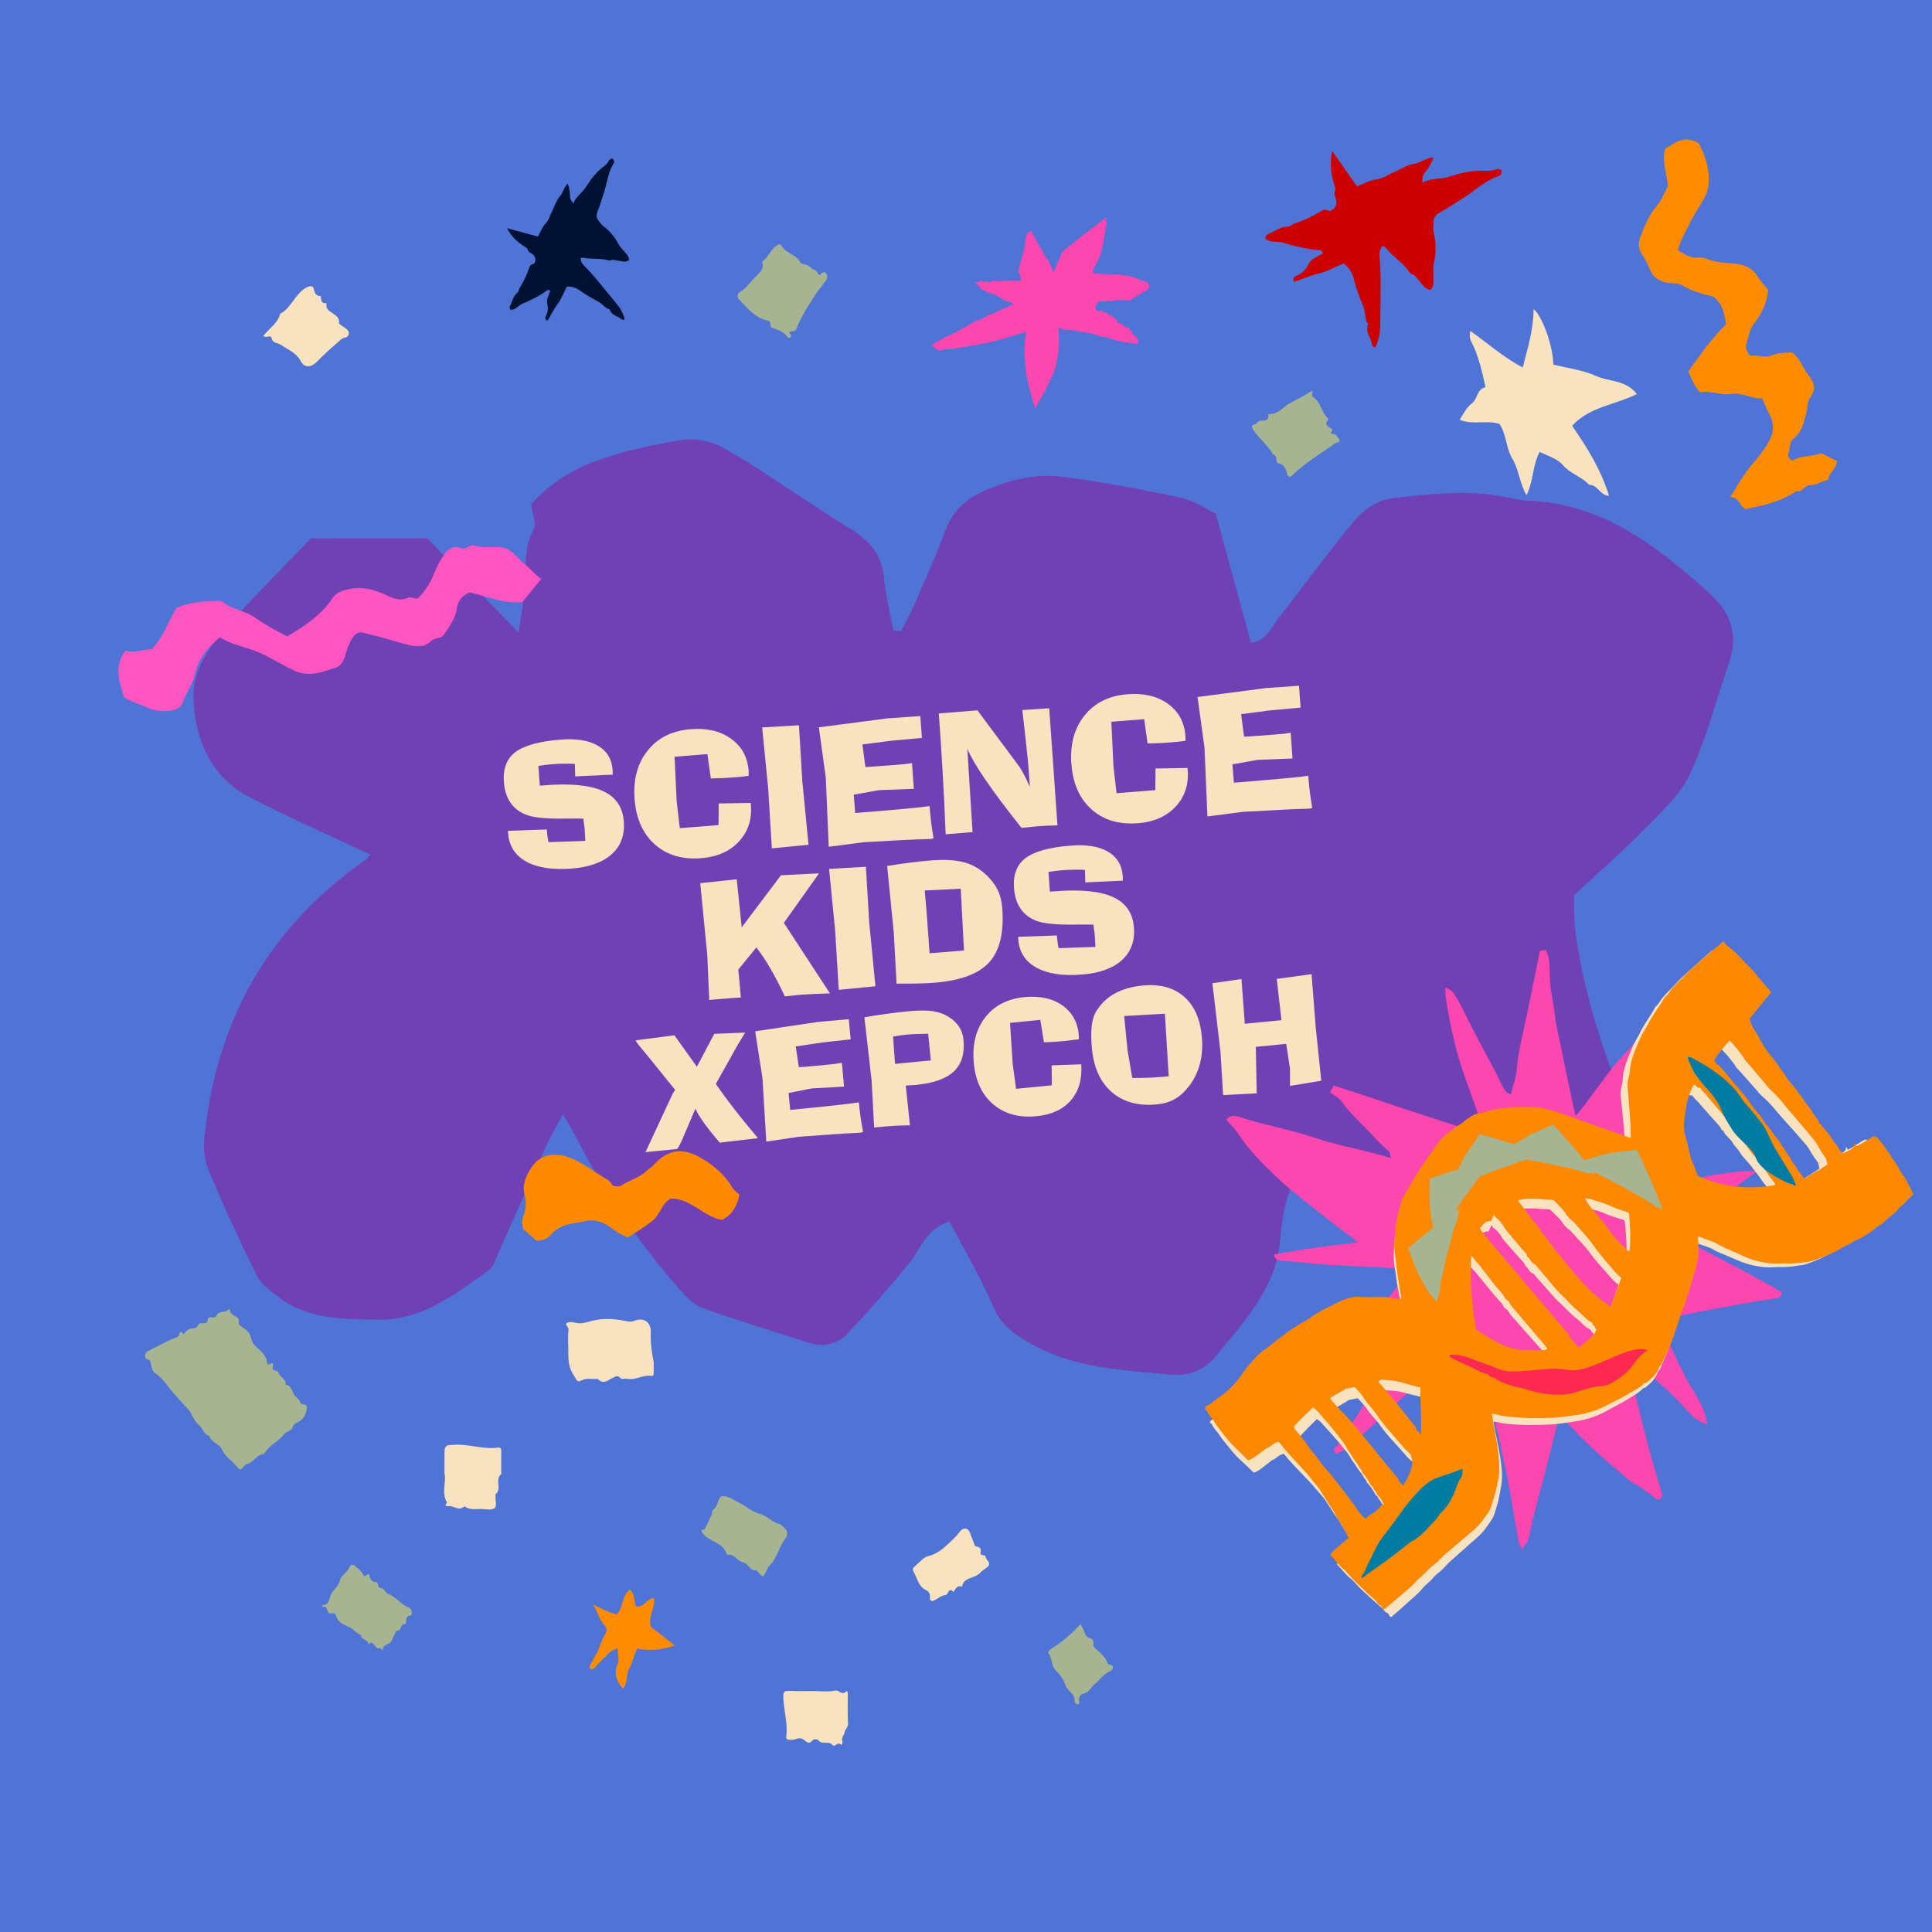 <svg width="1080" height="1080" viewBox="0 0 1080 1080" fill="none" xmlns="http://www.w3.org/2000/svg">
<g clip-path="url(#clip0_8113_960)">
<rect width="1080" height="1080" fill="#5073D6"></rect>
<path d="M744.708 84.391C749.247 90.891 753.787 97.361 758.536 104.163C762.054 102.959 765.27 100.822 769.268 100.341C772.846 99.889 776.152 97.572 779.609 96.067C783.247 94.472 786.764 92.125 790.552 91.553C794.369 90.981 797.135 88.183 801.404 87.972C800.262 90.801 799.089 93.299 797.225 95.556C795.151 98.053 795.271 98.144 795.061 102.146C799.75 99.468 804.921 100.371 809.731 98.866C816.434 96.759 823.228 94.984 830.413 95.465C832.277 95.586 834.201 95.525 836.004 94.713C837.086 94.231 838.199 94.412 839.371 95.134C839.551 96.759 839.071 98.053 837.477 98.565C830.383 100.882 825.092 106.059 819.02 110.001C814.24 113.101 809.46 116.2 804.5 119.029C802.396 120.203 801.464 121.768 801.344 123.935C801.223 126.011 800.953 128.208 801.464 130.164C802.907 135.972 802.787 141.66 801.494 147.499C800.893 150.207 801.344 153.156 801.314 156.015C801.284 158.092 801.464 160.229 799.75 161.974C796.143 161.643 794.73 158.302 792.596 156.136C791.574 155.082 791.003 153.608 789.379 153.307C788.538 153.156 788.117 152.585 787.696 151.922C784.179 146.626 778.437 143.466 774.619 138.47C774.318 138.079 773.717 137.868 772.906 137.387C771.523 139.042 770.952 140.848 771.162 142.954C772.334 155.624 771.493 168.324 771.613 181.024C771.643 185.568 770.831 189.902 768.907 194.025C767.585 194.386 767.164 193.332 766.984 192.52C766.232 188.758 763.076 185.418 764.819 181.174C762.805 178.285 763.376 174.704 762.174 171.604C760.22 166.518 758.085 161.493 756.853 156.166C756.011 152.615 754.208 149.575 751.051 147.228C746.602 149.124 742.123 151.742 737.313 152.855C732.533 153.969 728.174 156.015 723.515 157.52C722.433 156.076 723.214 154.631 724.357 154.27C728.054 153.036 730.038 150.448 731.812 147.107C733.074 144.76 736.05 143.707 738.395 142.232C738.846 141.961 739.447 141.931 739.447 141.239C739.207 140.426 738.606 139.855 737.824 139.825C730.639 139.433 723.785 137.567 716.931 135.581C715.428 135.13 713.955 135.1 712.452 135.1C710.498 135.1 708.755 134.739 707.342 133.354C707.252 132.211 707.823 131.308 708.665 130.977C712.272 129.562 715.368 126.733 719.487 126.764C720.359 126.764 720.9 126.493 721.531 126.101C722.162 125.71 722.793 125.229 723.485 124.988C728.986 123.182 734.157 120.745 739.057 117.675C740.8 116.592 742.303 118.066 743.866 117.886C746.993 116.231 747.654 113.672 746.602 110.633C746.151 109.339 745.64 108.165 746.271 106.841C746.752 105.878 746.482 105.065 746.151 104.133C743.927 97.813 743.295 91.342 744.708 84.391Z" fill="#CC0000"></path>
<path d="M207.085 477.745C183.444 466.585 161.001 456.773 139.288 445.506C117.245 434.081 108.805 412.146 108.089 390.053C107.554 373.452 119.211 358.167 131.081 345.456C144.649 330.886 158.646 316.7 173.812 300.954C194.231 300.936 216.261 300.924 238.867 300.907C255.301 317.905 271.4 334.534 289.881 353.62C291.385 343.448 292.565 336.455 293.406 329.427C294.703 318.379 292.044 306.925 298.265 296.244C300.062 293.154 297.618 287.582 296.968 281.833C306.254 271.311 318.426 263.345 331.339 258.381C347.136 252.302 364.113 248.758 380.882 245.976C388.128 244.775 397.135 246.497 403.642 250C418.661 258.099 432.657 268.098 447.048 277.363C456.643 283.54 466.069 289.987 475.772 295.904C486.085 302.204 493.026 310.156 494.171 322.923C495.053 332.821 497.586 342.596 499.395 352.401C500.844 352.525 502.268 352.683 503.717 352.807C506.117 348.039 508.778 343.38 510.912 338.475C517.048 324.348 523.41 310.306 528.797 295.879C532.716 285.427 539.834 279.058 549.676 274.634C563.99 268.224 578.961 264.497 594.409 266.577C616.387 269.547 638.285 273.501 659.945 278.223C667.923 279.965 675.143 285.018 679.625 287.127C686.818 313.457 693.005 336.099 699.314 359.298C708.152 357.984 710.239 351.326 713.876 346.687C728.612 327.796 742.609 308.3 758.053 290.02C762.751 284.446 770.878 279.396 777.976 278.583C799.383 276.095 821.051 273.533 842.647 278.053C846.55 278.862 850.496 279.755 854.473 279.915C896.201 281.581 926.501 305.413 955.586 331.632C967.231 342.111 971.979 354.615 966.695 370.026C959.487 391.067 953.95 412.831 944.6 432.862C939.063 444.735 928.147 454.404 918.664 464.109C906.74 476.313 893.796 487.503 879.899 500.458C880.051 506.32 879.694 512.964 880.525 519.441C884.568 551.876 894.452 582.705 906.382 613.043C909.897 621.958 911.331 631.704 914.158 642.887C910.024 656.621 906.193 672.186 900.55 687.08C895.079 701.551 883.976 710.281 869.027 715.977C849.395 723.481 831.396 723.614 810.959 717.476C788.798 710.834 774.636 694.521 757.345 682.065C746.338 674.15 737.206 663.618 726.552 653.611C719.413 665.719 716.723 679.001 715.724 692.215C713.655 720.05 695.405 738.644 679.417 758.41C673.589 765.597 664.773 769.426 654.952 768.476C627.222 765.822 599.21 764.946 574.174 749.951C566.111 745.128 559.665 740.523 555.628 731.209C548.435 714.59 539.176 698.89 530.814 682.92C517.962 686.417 514.658 698.192 507.744 706.713C497.021 719.931 485.732 732.667 474.157 745.146C468.33 751.423 460.561 753.319 452.116 750.592C432.054 744.149 411.844 738.094 392.029 730.942C387.118 729.177 382.963 724.283 379.32 720.093C356.711 694.257 337.593 666.022 321.888 635.46C320.092 631.965 317.987 628.612 314.695 622.876C311.031 629.735 307.956 634.827 305.535 640.205C296.59 659.926 287.871 679.73 278.989 699.471C277.374 703.107 276.304 707.836 273.424 709.891C254.583 723.455 235.786 738.194 210.972 737.728C191.707 737.373 171.826 737.696 155.353 724.862C150.956 721.434 145.854 717.789 143.517 713.049C133.956 693.697 124.958 674.07 116.58 654.157C114.269 648.654 113.71 641.798 114.317 635.749C120.776 570.803 149.956 518.808 203.779 481.085C204.642 480.608 205.299 479.619 207.085 477.745Z" fill="#7040B5"></path>
<path d="M787.007 743.744C770.064 752.331 754.745 760.076 739.421 767.789C738.244 768.385 736.886 768.643 735.235 769.173C736.172 762.521 741.228 760.25 744.807 757.507C748.94 754.338 751.718 749.915 756.115 747.09C762.448 743.047 765.361 735.586 770.784 730.858C777.511 725.018 781.735 717.438 788.203 710.24C782.427 709.177 777.292 708.77 772.124 708.484C762.824 707.966 753.533 707.745 744.252 707.124C735.254 706.514 726.276 705.453 717.26 704.828C714.997 704.665 713.017 704.744 712.163 701.28C717.151 700.413 722.08 699.471 727.018 698.711C732.536 697.836 738.073 697.091 743.629 696.36C748.696 695.698 753.792 695.114 759.24 694.448C753.558 690.169 747.746 686.024 742.204 681.56C732.136 673.483 721.687 665.759 712.383 656.861C705.223 649.986 698.151 642.799 692.597 634.37C690.636 631.41 688.024 628.89 685.537 625.971C687.396 623.386 690.255 623.532 692.568 624.286C706.672 628.974 721.365 631.373 735.468 636.178C745.859 639.728 756.751 641.765 767.427 644.513C770.647 645.338 773.848 646.265 777.546 647.306C777.121 645.822 777.152 644.158 776.386 643.553C773.067 640.966 770.302 637.953 767.476 634.865C761.543 628.448 754.91 622.726 749.796 615.53C748.349 613.509 745.725 612.318 743.46 610.612C744.229 609.243 744.719 608.361 745.572 606.881C758.914 610.996 772.092 615.599 785.341 619.992C798.678 624.424 812.052 628.65 825.822 633.087C826.451 632.252 827.373 631.027 828.351 629.728C825.011 617.935 820.145 606.506 816.433 594.665C812.513 582.174 809.974 569.588 808.095 556.743C807.906 555.525 808.011 554.266 807.959 551.9C810.002 553.206 811.563 553.684 812.239 554.717C814.367 557.919 816.379 561.237 818.014 564.708C823.849 577.013 830.615 588.856 836.869 600.953C838.625 604.34 839.762 608.047 842.467 610.869C842.778 611.19 843.396 611.22 844.604 611.664C845.751 606.973 847.511 602.394 847.877 597.697C848.74 587.354 851.388 577.424 853.534 567.349C856.027 555.499 858.353 543.64 860.805 531.498C861.734 531.384 862.795 531.251 864.198 531.087C867.103 537.084 865.99 543.43 866.561 549.589C867.113 555.617 868.562 561.537 869.202 567.603C869.866 573.948 871.575 580.179 872.842 586.456C874.096 592.635 875.335 598.833 876.622 605.007C877.89 611.052 879.236 617.068 880.671 623.703C885.066 619.335 888.133 614.258 891.748 609.652C895.516 604.841 898.964 599.76 902.863 595.047C906.659 590.432 911.049 586.264 914.808 581.62C918.567 576.977 922.868 573.12 928.416 569.154C928.77 571.312 929.223 572.526 929.119 573.669C928.306 581.897 928.803 590.124 927.264 598.388C924.909 610.981 924.26 623.899 921.923 636.507C920.455 644.446 920.725 652.356 920.033 660.269C919.891 661.849 920.878 663.552 921.34 665.179C941.288 660.484 960.318 654.574 982.387 654.559C973.507 661.25 966.023 666.665 958.767 672.398C951.469 678.186 942.441 681.711 935.819 689.345C955.831 701.451 976.681 710.551 996.233 722.571C995.594 723.922 995.188 724.809 994.805 725.626C988.084 725.857 931.913 736.339 927.094 738.41C932.175 749.013 937.125 759.634 942.341 770.135C944.384 774.262 947.217 777.995 949.274 782.103C951.414 786.333 953.838 790.572 954.297 796.415C949.861 794.731 946.617 792.317 944.167 789.542C939.023 783.66 933.594 778.234 927.606 773.201C922.826 769.194 918.953 764.096 913.549 760.724C912.457 760.048 911.492 759.204 909.134 757.428C915.32 784.801 921.314 810.575 929.395 835.972C928.864 836.677 928.249 837.493 927.676 838.254C927.002 838.183 926.388 838.302 926.036 838.037C922.8 835.687 919.662 833.208 916.389 830.946C914.936 829.939 913.255 829.313 912.321 828.813C898.82 817.453 885.731 806.432 874.212 793.25C873.38 793.35 872.339 793.496 871.246 793.633C870.938 794.623 870.69 795.338 870.494 796.062C868.318 804.748 866.193 813.443 863.965 822.119C861.803 830.553 859.451 838.932 857.322 847.362C856.194 851.834 855.48 856.415 854.25 860.869C853.796 862.476 852.343 863.825 850.754 866.206C849.829 863.88 849.073 862.642 848.82 861.317C846.72 849.615 844.909 837.839 842.6 826.183C840.057 813.332 837.109 800.555 834.24 787.401C832.05 790.812 829.321 793.585 827.864 797.838C826.037 803.123 822.134 807.687 819.16 812.602C816.601 816.811 814.21 821.146 811.558 825.286C809.027 829.225 806.316 832.942 804.198 837.222C801.316 843.02 796.557 847.87 792.672 853.029C791.669 852.506 791.204 852.273 790.954 852.142C793.956 822.499 798.296 793.166 806.675 764.228C800.382 766.788 795.439 770.569 791.155 775.369C789.823 776.867 787.883 777.82 786.37 779.211C779.587 785.474 772.948 791.933 766.049 798.08C760.905 802.669 755.487 806.965 750.102 811.256C749.148 812.02 747.767 812.231 746.511 812.739C746.193 811.191 744.865 810.365 746.858 808.725C749.027 806.927 749.813 803.564 751.625 801.235C757.756 793.404 762.999 785.051 766.826 775.835C767.521 774.177 768.914 772.754 770.087 771.311C774.54 765.823 777.814 759.738 780.256 753.056C781.26 750.177 783.862 747.92 787.007 743.744Z" fill="#FB47AE"></path>
<path d="M674.961 456.405L673.32 417.908L669.435 389.63L707.754 384.626L726.154 383.333L727.043 395.553L710.415 397.064L693.794 399.205L695.433 411.815C695.851 411.782 696.359 411.756 696.958 411.738C697.557 411.72 697.976 411.702 698.214 411.683C698.334 411.673 698.736 411.641 699.422 411.586C703.035 411.357 706.632 411.099 710.21 410.812C713.67 410.535 716.144 410.322 717.633 410.173C719.119 409.994 720.411 409.816 721.507 409.638L722.522 424.009L702.953 424.765L688.928 427.283L689.748 437.528L691.851 437.359C702.856 436.478 711.635 435.731 718.189 435.116C724.743 434.501 729.116 434.016 731.309 433.66C731.569 436.911 731.878 440.023 732.236 442.996C732.622 445.936 733.057 448.753 733.543 451.445C733.319 451.643 733.105 451.78 732.901 451.857C732.727 451.931 732.475 451.981 732.147 452.007C731.968 452.021 731.341 452.057 730.265 452.113C725.293 452.241 720.312 452.444 715.322 452.724L694.835 453.824L674.961 456.405Z" fill="#F8E2C0"></path>
<path d="M663.831 429.293L663.924 430.456C664.571 438.538 662.339 445.335 657.228 450.847C652.146 456.356 645.147 459.468 636.229 460.181C625.672 461.027 617.035 458.491 610.318 452.576C603.602 446.661 599.808 438.26 598.936 427.374C598.053 416.34 600.461 407.248 606.162 400.098C611.86 392.918 619.869 388.916 630.188 388.09C639.344 387.357 646.884 389.124 652.808 393.392C658.76 397.628 662.044 403.593 662.66 411.288C662.684 411.586 662.696 411.93 662.698 412.32C662.699 412.71 662.688 413.326 662.666 414.169C661.448 414.326 660.094 414.479 658.605 414.629C657.146 414.775 655.612 414.913 654.001 415.042C652.122 415.193 650.152 415.32 648.089 415.426C646.054 415.498 643.867 415.553 641.529 415.591L639.587 402.014L621.245 403.483L622.435 428.465L624.171 443.408L645.823 441.675L645.937 429.6L663.831 429.293Z" fill="#F8E2C0"></path>
<path d="M528.627 466.364C528.185 454.844 527.634 443.467 526.975 432.234C526.343 420.969 525.617 409.832 524.795 398.822L546.402 397.093L569.761 428.494C570.471 429.488 571.374 431.021 572.471 433.094C573.567 435.168 574.651 437.452 575.721 439.948C575.604 438.486 575.478 436.725 575.343 434.665C575.206 432.575 575.114 431.247 575.069 430.68C574.778 427.042 574.35 422.634 573.785 417.456C573.251 412.277 572.478 405.435 571.467 396.932L586.512 395.908L589.227 434.319L591.122 461.361C588.667 461.437 586.438 461.526 584.435 461.626C582.462 461.724 580.893 461.819 579.73 461.913C579.074 461.965 577.571 462.115 575.219 462.364C573.464 462.564 572.08 462.705 571.066 462.786C570.737 462.422 570.27 461.844 569.667 461.052C553.978 441.298 544.335 427.138 540.738 418.571L543.658 465.161L528.627 466.364Z" fill="#F8E2C0"></path>
<path d="M463.274 473.352L461.633 434.854L457.748 406.576L496.066 401.573L514.467 400.28L515.355 412.5L498.728 414.011L482.106 416.152L483.746 428.762C484.163 428.729 484.672 428.703 485.271 428.685C485.869 428.667 486.288 428.649 486.527 428.629C486.646 428.62 487.049 428.588 487.735 428.533C491.348 428.304 494.944 428.046 498.523 427.759C501.982 427.482 504.457 427.269 505.945 427.12C507.432 426.941 508.723 426.762 509.819 426.585L510.835 440.955L491.266 441.712L477.24 444.23L478.061 454.475L480.163 454.306C491.168 453.425 499.947 452.677 506.502 452.063C513.056 451.448 517.429 450.963 519.621 450.607C519.882 453.858 520.191 456.97 520.549 459.942C520.934 462.883 521.37 465.7 521.856 468.392C521.631 468.59 521.417 468.727 521.213 468.804C521.039 468.878 520.788 468.928 520.46 468.954C520.281 468.968 519.654 469.003 518.577 469.06C513.605 469.188 508.624 469.391 503.634 469.671L483.147 470.77L463.274 473.352Z" fill="#F8E2C0"></path>
<path d="M429.434 440.944L426.057 406.637L446.627 405.441L448.489 436.582L451.974 472.231L431.469 474.232L429.434 440.944Z" fill="#F8E2C0"></path>
<path d="M419.666 448.84L419.759 450.003C420.406 458.085 418.174 464.882 413.063 470.393C407.981 475.903 400.982 479.014 392.064 479.728C381.507 480.573 372.87 478.038 366.153 472.123C359.436 466.207 355.642 457.807 354.771 446.921C353.888 435.887 356.296 426.794 361.997 419.645C367.695 412.465 375.704 408.463 386.023 407.636C395.179 406.903 402.719 408.671 408.643 412.939C414.595 417.175 417.879 423.14 418.495 430.834C418.519 431.133 418.531 431.477 418.533 431.867C418.534 432.257 418.523 432.873 418.5 433.715C417.282 433.873 415.929 434.026 414.44 434.176C412.981 434.322 411.447 434.46 409.836 434.589C407.957 434.74 405.986 434.867 403.924 434.972C401.889 435.045 399.702 435.1 397.364 435.137L395.422 421.561L377.08 423.03L378.27 448.012L380.006 462.955L401.658 461.222L401.772 449.147L419.666 448.84Z" fill="#F8E2C0"></path>
<path d="M284.047 464.424L305.643 463.685C305.744 464.938 305.871 466.158 306.026 467.347C306.179 468.505 306.375 469.645 306.615 470.766L327.179 470.065C327.188 469.794 327.173 469.42 327.134 468.943C327.016 466.341 326.918 464.548 326.839 463.564C326.798 463.057 326.71 462.329 326.574 461.379C326.465 460.398 326.305 459.15 326.094 457.636C323.535 457.541 319.918 457.53 315.241 457.604C304.897 457.742 297.738 456.98 293.763 455.317C290.1 453.809 287.264 451.56 285.254 448.57C283.241 445.549 282.057 441.817 281.701 437.373C281.095 429.798 283.21 424.166 288.047 420.477C292.912 416.756 301.339 414.416 313.328 413.456C322.156 412.749 329.088 413.86 334.125 416.788C339.189 419.685 341.963 424.16 342.448 430.214C342.479 430.602 342.498 431.02 342.504 431.47C342.51 431.92 342.507 432.445 342.495 433.047L321.546 434.003L321.349 427.041C319.327 426.902 317.237 426.86 315.08 426.912C312.921 426.935 310.649 427.042 308.263 427.233C307.219 427.317 306.088 427.437 304.87 427.595C303.679 427.72 302.373 427.9 300.951 428.133L301.746 439.19L303.983 439.011C318.716 437.832 329.695 438.874 336.919 442.137C344.142 445.371 348.076 451.029 348.723 459.111C349.33 466.686 347.102 472.792 342.041 477.43C336.977 482.037 329.524 484.735 319.682 485.523C309.006 486.377 300.545 485.104 294.299 481.702C288.052 478.27 284.65 473.08 284.093 466.131C284.07 465.833 284.047 465.549 284.025 465.281C284.034 465.01 284.041 464.724 284.047 464.424Z" fill="#F8E2C0"></path>
<path d="M569.196 523.684L590.793 522.946C590.893 524.198 591.021 525.419 591.176 526.607C591.329 527.765 591.525 528.905 591.765 530.026L612.329 529.326C612.337 529.055 612.322 528.681 612.284 528.204C612.166 525.602 612.067 523.809 611.989 522.825C611.948 522.318 611.86 521.589 611.724 520.64C611.615 519.658 611.455 518.41 611.244 516.896C608.685 516.801 605.067 516.79 600.391 516.865C590.047 517.002 582.887 516.24 578.912 514.577C575.25 513.07 572.414 510.82 570.403 507.83C568.391 504.809 567.207 501.077 566.851 496.634C566.244 489.058 568.36 483.426 573.197 479.737C578.062 476.016 586.488 473.676 598.477 472.716C607.305 472.009 614.238 473.12 619.274 476.049C624.339 478.945 627.113 483.42 627.598 489.474C627.629 489.862 627.647 490.281 627.653 490.73C627.659 491.18 627.656 491.706 627.644 492.307L606.696 493.264L606.498 486.301C604.476 486.163 602.387 486.12 600.23 486.173C598.071 486.195 595.798 486.302 593.412 486.493C592.369 486.577 591.238 486.697 590.02 486.855C588.829 486.98 587.523 487.16 586.101 487.394L586.896 498.45L589.133 498.271C603.866 497.092 614.844 498.134 622.069 501.397C629.291 504.631 633.226 510.289 633.873 518.371C634.479 525.946 632.252 532.053 627.191 536.69C622.127 541.297 614.674 543.995 604.832 544.783C594.155 545.638 585.694 544.364 579.449 540.962C573.201 537.53 569.799 532.34 569.243 525.391C569.219 525.093 569.197 524.81 569.175 524.541C569.183 524.27 569.19 523.985 569.196 523.684Z" fill="#F8E2C0"></path>
<path d="M519.643 532.874L538.879 531.334L537.061 496.813L516.924 497.794L517.906 508.926L519.643 532.874ZM499.633 521.375L495.926 484.078C500.667 483.308 505.058 482.671 509.1 482.168C513.172 481.662 516.907 481.273 520.307 481C528.121 480.375 534.408 480.742 539.169 482.102C543.96 483.459 548.231 485.999 551.98 489.72C554.62 492.33 556.576 495.01 557.847 497.76C559.147 500.507 559.944 503.715 560.238 507.383C561.338 521.132 558.954 531.273 553.084 537.806C547.243 544.336 536.972 548.19 522.269 549.367C519.614 549.579 516.594 549.716 513.207 549.777C509.823 549.868 505.817 549.889 501.191 549.839L499.633 521.375Z" fill="#F8E2C0"></path>
<path d="M466.839 520.038L463.463 485.731L484.032 484.534L485.895 515.676L489.379 551.324L468.874 553.326L466.839 520.038Z" fill="#F8E2C0"></path>
<path d="M395.364 533.774L391.436 493.704L411.837 491.531L414.619 518.411L436.554 489.282L457.853 488.207L438.189 515.894L463.945 555.297C463.885 555.302 463.795 555.309 463.676 555.319C456.52 555.531 451.167 555.78 447.618 556.064C445.948 556.198 443.239 556.475 439.49 556.895C439.162 556.921 438.909 556.941 438.73 556.956C436.05 551.227 433.354 546.04 430.641 541.395C427.958 536.748 425.348 532.83 422.811 529.641L412.723 541.974L414.156 557.617C413.05 557.676 411.899 557.738 410.704 557.804C409.511 557.899 407.766 558.039 405.47 558.223C403.174 558.406 401.384 558.55 400.102 558.652C398.852 558.782 397.646 558.909 396.485 559.032L395.364 533.774Z" fill="#F8E2C0"></path>
<path d="M570.579 156.943C570.998 155.08 570.459 153.728 569.381 152.466C569.351 151.204 569.62 149.972 569.95 148.68C570.968 144.654 572.347 140.688 572.856 136.512C573.006 135.37 573.395 134.228 573.485 133.027C573.575 132.095 573.904 131.104 574.444 130.383C574.923 129.722 575.822 129.391 576.391 129.001C577.859 131.765 579.327 134.559 580.855 137.353C581.274 138.104 581.934 138.735 582.263 139.517C583.042 141.409 584.09 143.092 585.349 144.774C586.727 146.577 587.446 148.891 588.435 150.994C588.584 151.294 588.644 151.595 588.914 152.346C590.622 148.32 591.97 145.075 593.647 141.139C595.655 139.066 598.65 136.993 601.407 134.649C604.073 132.366 606.919 130.353 609.705 128.249C612.462 126.176 615.128 123.983 618.094 121.669C618.723 123.322 618.513 124.674 618.453 125.936C618.393 126.987 618.034 128.039 617.824 129.061C617.644 129.992 617.614 130.984 617.375 131.915C616.985 133.688 617.045 135.641 616.386 137.353C615.637 139.366 615.907 141.53 614.678 143.513C613.66 145.165 613.3 147.238 611.982 148.891C611.263 149.822 611.203 151.264 610.754 152.857C611.772 152.857 612.521 152.797 613.27 152.857C615.577 153.067 617.854 153.398 620.161 153.518C622.438 153.638 624.805 153.127 626.962 153.668C629.358 154.269 631.875 154.059 634.182 155.17C636.369 156.222 638.705 156.823 640.982 157.694C641.462 157.874 641.911 158.265 642.361 158.535C642.361 159.256 642.361 159.948 642.361 160.849C641.612 161.54 640.803 162.622 639.754 163.072C636.878 164.304 634.511 166.347 631.695 167.88C628.789 167.88 625.643 167.489 622.678 168.03C619.801 168.541 616.955 168.511 614.079 168.601C612.462 170.704 612.462 170.704 612.372 173.047C613.121 173.408 613.87 173.799 614.589 174.159C614.918 173.859 615.158 173.648 615.427 173.408C615.907 173.859 616.386 174.309 616.866 174.76C617.555 174.76 618.214 174.76 618.992 174.76C619.082 175.06 619.172 175.361 619.292 175.812C619.801 176.052 620.431 176.382 621.03 176.683C621.21 176.503 621.359 176.352 621.599 176.112C622.168 176.803 622.618 177.704 623.337 178.125C624.205 178.606 624.535 179.267 624.864 180.078C625.014 180.439 625.554 180.919 625.853 180.859C627.561 180.679 628.04 182.241 629.179 182.962C629.568 182.962 630.017 182.962 630.467 182.962C631.425 183.623 631.485 185.126 632.863 185.366C632.863 185.817 632.863 186.267 632.863 186.718C635.35 187.77 636.488 189.633 636.249 192.337C633.373 191.916 630.617 191.616 627.89 191.135C625.703 190.744 623.486 190.233 621.389 189.512C619.532 188.881 617.734 188.07 616.476 188.371C613.75 187.559 611.743 186.928 609.735 186.388C608.267 185.997 606.769 185.787 605.271 185.576C603.893 185.396 602.335 185.426 601.137 184.915C598.621 183.834 595.834 185.066 593.468 183.653C593.048 183.413 592.569 183.293 591.91 183.023C591.91 185.246 591.79 187.379 591.94 189.512C592.299 195.191 591.041 200.659 589.753 206.068C589.124 208.651 587.925 211.205 586.487 213.579C585.139 215.832 584.6 218.536 583.012 220.67C581.454 222.743 580.585 225.146 579.327 227.37C579.177 227.67 578.848 227.851 578.518 228.181C576.751 221.301 574.354 214.661 573.515 207.63C572.676 200.419 572.107 193.208 573.695 185.606C572.736 185.787 572.017 185.817 571.388 186.057C568.332 187.259 565.157 188.07 562.041 189.032C559.105 189.933 556.079 190.594 553.113 191.345C552.484 191.495 551.885 191.706 551.256 191.766C549.218 191.976 547.241 192.397 545.294 192.998C544.455 193.238 543.496 193.028 542.627 193.178C541.789 193.298 541.01 193.719 540.171 193.809C536.156 194.29 532.202 195.431 528.127 195.221C527.828 195.191 527.498 195.371 527.199 195.461C524.532 196.243 524.562 196.243 522.076 193.989C521.866 193.809 521.447 193.869 521.177 193.719C521.027 193.629 521.027 193.358 520.937 193.088C522.285 191.375 524.562 191.105 526.24 189.813C527.798 188.611 529.745 187.86 531.543 187.019C535.797 185.066 539.811 182.752 543.796 180.318C544.874 179.657 546.133 178.966 547.571 178.726C549.308 178.426 550.626 176.953 552.364 176.322C555.33 175.241 558.146 173.799 561.022 172.507C562.73 171.755 564.408 171.004 566.624 170.043C565.636 169.502 565.187 169.051 564.647 168.961C562.161 168.541 560.213 166.978 558.086 165.836C556.528 164.995 554.821 163.944 553.143 163.914C551.615 163.884 551.316 162.381 549.967 162.351C548.649 162.321 547.9 161.33 547.511 160.068C547.421 159.797 546.702 159.827 546.432 159.527C546.013 159.106 545.713 158.535 545.084 157.604C546.223 157.604 546.882 157.694 547.481 157.574C547.99 157.484 548.409 157.123 549.009 156.823C549.308 157.063 549.638 157.334 550.087 157.694C550.417 157.544 550.776 157.364 551.316 157.123C553.083 159.016 555.21 155.771 557.158 157.334C559.285 157.213 561.442 157.003 563.569 156.943C565.845 156.883 568.122 156.943 570.579 156.943Z" fill="#FB47AE"></path>
<path d="M331.368 896.887C335.79 898.902 339.854 901.249 344.635 902.513C348.639 898.842 347.384 892.103 352.136 888.553C354.885 891.201 354.496 894.721 355.303 897.91C360.024 899.143 361.399 893.367 365.582 893.367C366.568 898.722 362.176 903.385 363.76 909.282C367.913 912.531 372.545 916.141 377.147 919.781C370.393 922.368 363.431 922.85 356.17 921.646C354.197 925.287 353.719 929.499 351.777 932.778C349.715 936.328 351.15 940.69 348.251 943.939C344.546 939.727 342.962 935.365 345.323 929.92C346.458 927.332 344.994 924.595 345.293 921.466C341.856 922.158 340.213 924.384 338.33 926.129C336.209 928.085 334.326 930.281 332.324 932.357C331.428 933.289 330.501 933.5 329.216 932.146C330.471 929.769 331.726 927.212 333.161 924.805C335.342 921.165 336.059 916.863 338.48 913.283C339.316 912.049 339.316 909.913 338.002 908.62C334.685 905.401 334.147 900.587 331.368 896.887Z" fill="#FF8B00"></path>
<path d="M915.03 220.296C902.469 226.48 888.655 227.346 878.839 238.011C887.193 250.14 895.04 262.628 899.456 277.177C894.324 276.938 893.131 270.843 888.357 271.053C884.24 266.482 877.944 264.898 873.827 260.148C870.515 256.354 865.443 254.89 860.669 252.62C856.671 260.029 857.357 268.663 853.329 276.848C849.331 269.828 849.033 262.329 845.393 256.384C841.723 250.35 842.23 242.971 838.173 236.936C831.102 234.725 823.344 237.683 815.975 234.695C818.063 231.23 819.823 227.735 822.897 225.404C826.119 222.985 825.373 217.577 830.415 216.472C828.446 207.569 826.537 198.876 822.419 190.869C821.375 188.838 821.435 186.807 821.942 185.014C831.34 191.586 839.903 199.443 851.211 205.418C854.225 193.976 857.208 183.849 857.298 172.795C862.221 176.589 868.277 193.976 868.307 203.775C876.303 205.807 884.896 206.822 892.415 210.258C899.516 213.455 908.705 212.2 915.03 220.296Z" fill="#F8E2C0"></path>
<path d="M283.416 127.581C289.093 129.113 294.74 130.645 300.687 132.237C302.099 129.864 302.94 127.13 304.983 124.967C306.815 123.015 307.596 120.101 308.827 117.608C310.149 114.995 311.02 111.961 312.912 109.828C314.805 107.696 315.075 104.782 317.388 102.619C318.079 104.752 318.589 106.734 318.619 108.927C318.619 111.33 318.74 111.33 320.512 113.703C321.893 109.948 325.288 107.996 327.3 104.872C330.123 100.486 333.157 96.251 337.452 93.097C338.564 92.286 339.615 91.325 340.276 90.003C340.666 89.192 341.387 88.772 342.408 88.651C343.28 89.492 343.64 90.454 342.949 91.505C340.005 96.191 339.465 101.658 337.873 106.794C336.611 110.82 335.38 114.875 333.878 118.81C333.247 120.492 333.458 121.813 334.419 123.105C335.35 124.337 336.221 125.718 337.452 126.59C341.027 129.203 343.67 132.507 345.713 136.412C346.674 138.244 348.326 139.716 349.647 141.338C350.639 142.54 351.72 143.651 351.57 145.483C349.347 147.015 346.974 145.784 344.721 145.574C343.64 145.483 342.619 144.883 341.537 145.483C340.997 145.784 340.486 145.664 339.945 145.514C335.41 144.162 330.664 145.093 326.098 144.072C325.738 143.982 325.287 144.162 324.597 144.252C324.597 145.844 325.137 147.136 326.249 148.247C332.947 154.885 338.504 162.515 344.571 169.664C346.734 172.217 348.326 175.101 349.197 178.345C348.626 179.186 347.875 178.796 347.395 178.405C345.172 176.633 341.808 176.212 340.787 172.998C338.263 172.308 336.882 169.995 334.749 168.793C331.205 166.841 327.63 164.978 324.386 162.545C322.224 160.923 319.761 160.052 316.847 160.232C315.225 163.416 313.904 167.021 311.711 169.965C309.518 172.878 308.016 176.122 306.094 179.186C304.802 178.886 304.562 177.684 305.013 176.933C306.514 174.47 306.424 172.067 305.854 169.304C305.463 167.351 306.665 165.339 307.295 163.416C307.416 163.056 307.746 162.755 307.416 162.365C306.875 162.004 306.274 161.974 305.824 162.335C301.558 165.519 296.752 167.742 291.917 169.844C290.835 170.325 289.994 170.986 289.153 171.707C288.042 172.638 286.87 173.269 285.429 173.149C284.828 172.548 284.738 171.737 285.038 171.166C286.42 168.643 286.84 165.579 289.183 163.627C289.664 163.236 289.844 162.816 290.024 162.275C290.204 161.734 290.325 161.163 290.625 160.713C292.908 157.078 294.68 153.233 296.032 149.148C296.512 147.706 298.074 147.826 298.855 146.985C299.846 144.552 299.005 142.78 296.963 141.579C296.092 141.068 295.221 140.617 294.98 139.566C294.8 138.815 294.259 138.455 293.629 138.094C289.363 135.571 285.909 132.207 283.416 127.581Z" fill="#001234"></path>
<path d="M458.406 153.787C458.766 153.332 459.006 152.694 459.425 152.512C461.404 151.692 462.124 152.451 462.333 154.516C462.543 156.49 461.224 157.371 460.355 158.586C458.376 161.41 456.038 163.961 454.359 166.937C452.86 169.58 451.001 172.009 449.622 174.682C448.123 177.567 446.384 180.422 445.365 183.489C444.735 185.402 443.506 184.947 442.427 185.22C439.759 185.888 441.977 186.526 442.247 187.467C442.667 188.925 440.568 188.925 440.358 188.591C438.32 185.524 435.172 184.4 431.964 183.398C430.645 183.003 430.645 181.94 430.615 180.938C430.555 179.207 429.536 179.298 428.127 178.933C421.651 177.263 417.574 172.04 413.227 167.454C412.388 166.573 411.338 164.508 413.977 163.02C417.004 161.319 419.043 158.1 421.501 155.61C423.84 153.21 427.497 150.781 426.088 146.256C429.356 144.16 430.435 140.121 433.553 137.783C435.022 136.689 435.921 135.839 436.971 137.57C439.489 141.7 445.005 142.126 447.404 146.711C448.063 147.956 451.451 147.41 453.28 149.657C454.209 150.781 456.877 150.842 457.387 153.241C457.387 153.545 458.046 153.636 458.406 153.787Z" fill="#A7B492"></path>
<path d="M742.395 234.752C739.919 237.339 742.395 238.439 744.056 239.42C745.988 240.579 743.513 241.62 744.086 242.185C744.69 242.779 746.29 242.482 746.773 243.076C747.498 244.028 748.434 245.128 748.797 246.049C749.31 247.417 747.076 247.239 746.17 247.922C738.289 253.809 729.502 258.506 722.557 265.611C721.47 266.741 720.081 267.038 719.628 265.254C718.843 262.341 718.239 259.814 714.556 258.922C712.683 258.476 714.525 254.582 711.566 254.046C708.849 248.695 703.655 245.276 700.575 240.193C699.82 238.914 699.277 237.695 701.149 237.339C702.779 237.012 703.082 235.02 705.014 235.109C707.007 235.198 709.332 235.109 709 232.017C708.97 231.839 709.332 231.452 709.483 231.452C714.616 231.72 717.303 227.32 721.198 225.269C724.852 223.336 728.626 221.582 732.129 219.234C735.36 217.063 732.552 221.077 733.548 221.642C738.258 224.317 738.5 230.085 742.003 233.593C742.426 234.158 742.758 234.336 742.395 234.752Z" fill="#A7B492"></path>
<path d="M147.081 187.778C147.412 187.443 147.742 187.108 148.043 186.773C151.048 183.09 155.436 180.472 156.608 175.388C163.039 172.131 164.812 164.155 171.363 160.685C173.677 159.467 175.029 160.076 175.299 161.172C175.9 163.607 176.411 165.525 179.326 165.555C179.507 167.626 179.507 169.848 182.542 169.482C181.22 175.358 190.024 174.597 189.514 180.38C189.423 181.537 192.669 182.846 194.172 184.338C195.704 185.829 195.073 188.417 192.819 188.752C191.016 189.026 190.115 190.304 189.093 191.157C184.856 194.658 180.859 198.493 176.952 202.39C173.887 205.464 170.131 205.738 168.177 201.994C165.623 197.123 160.905 195.449 156.938 192.709C155.195 191.522 152.461 192.1 151.829 188.935C151.499 187.291 149.636 188.447 148.434 188.326C147.983 188.265 147.532 187.991 147.081 187.778Z" fill="#F8E2C0"></path>
<path d="M439.96 857.779C439.901 858.168 439.989 858.826 439.694 859.125C435.446 863.999 434.679 871.027 429.841 875.573C429.015 876.35 428.72 877.696 428.16 878.772C426.537 881.853 426.508 881.853 423.853 878.892C423.499 878.503 423.056 877.786 422.761 877.815C419.074 878.354 418.395 873.898 415.327 873.36C412.171 872.791 410.755 868.515 406.92 869.143C406.714 869.173 406.301 869.053 406.271 868.934C404.354 861.876 396.123 862.115 392.613 856.792C390.99 854.34 393.409 855.476 393.763 854.908C395.327 852.217 396.684 849.376 397.864 846.475C398.218 845.608 397.864 844.411 398.867 843.753C401.64 841.899 401.138 836.487 404.029 836.367C407.274 836.247 410.696 838.759 413.882 840.404C417.54 842.288 420.844 845.309 424.679 846.265C428.897 847.342 431.552 850.931 435.682 851.888C436.98 852.187 437.954 853.861 439.134 854.848C440.078 855.656 440.019 856.643 439.96 857.779Z" fill="#A7B492"></path>
<path d="M248.456 823.599C248.456 819.906 248.456 817.306 248.456 814.706C248.456 807.674 248.456 807.792 255.188 807.615C262.941 807.408 270.424 810.304 278.238 809.211C280.131 808.945 280.221 810.186 280.221 811.604C280.161 815.74 280.191 819.876 280.191 824.042C276.344 826.996 280.852 832.226 277.066 835.239C276.795 835.446 277.066 836.244 277.036 836.746C276.795 838.992 278.118 842.035 276.194 843.246C274.481 844.31 271.626 843.571 269.252 843.541C265.976 843.482 262.55 844.31 259.635 842.005C256.66 845.048 253.685 841.592 250.68 841.946C247.494 842.301 250.019 840.144 249.838 839.819C246.503 834.176 249.718 828.149 248.456 823.599Z" fill="#F8E2C0"></path>
<path d="M127.592 732.091C128.703 731.674 128.583 732.537 128.763 733.223C129.033 734.206 129.063 734.235 132.607 736.559C133.328 737.035 133.538 737.542 133.508 738.316C133.508 739.061 133.328 740.133 133.748 740.52C135.67 742.367 138.703 743.678 139.574 745.852C140.475 748.116 140.956 750.857 142.637 752.376C145.73 755.146 149.034 757.559 149.334 762.116C149.484 764.351 153.689 759.674 152.487 763.933C151.616 767.002 155.28 765.602 155.64 767.21C156.271 769.921 160.205 770.725 159.574 774.091C163.388 774.419 163.088 778.41 165.04 780.436C165.971 781.419 167.352 782.551 167.803 783.921C168.464 785.887 171.887 784.1 171.557 786.959C171.226 789.759 170.326 792.47 167.983 794.079C166.181 795.33 163.989 795.538 163.358 798.427C163.118 799.53 159.965 800.155 158.734 801.823C155.61 805.993 150.175 807.87 147.742 812.725C143.868 813.023 142.157 816.687 139.064 818.117C138.223 818.504 137.412 818.326 136.601 819.338C134.229 822.287 134.229 822.049 131.886 819.249C129.424 816.27 125.61 813.947 124.258 810.581C122.697 806.738 117.922 806.559 117.081 802.687C113.778 801.942 113.417 798.398 111.135 796.551C109.123 794.913 107.802 792.261 106.661 789.849C106.18 788.836 105.519 788.181 104.859 787.466C101.736 784.1 98.612 780.763 95.699 777.159C92.967 773.823 90.474 770.01 86.57 767.538C85.369 766.763 84.828 764.648 84.408 763.04C84.047 761.64 84.678 760.359 82.246 759.793C80.414 759.346 80.774 756.278 82.666 755.295C86.78 753.15 90.924 751.065 95.069 749.01C96.6 748.265 98.402 747.938 99.724 746.955C100.654 746.27 100.084 742.635 102.576 745.852C103.718 744.81 104.739 743.112 106.03 742.874C107.832 742.516 109.934 742.695 110.685 740.848C111.736 738.227 115.7 741.474 116.09 737.84C116.421 734.742 120.084 737.84 121.045 735.457C122.126 732.746 125.099 733.818 126.991 732.657C127.201 732.537 127.352 732.299 127.592 732.091Z" fill="#A7B492"></path>
<path d="M365.429 761.443C365.429 764.574 365.399 766.154 365.429 767.704C365.459 768.658 364.917 769.284 364.072 769.135C359.369 768.39 355.179 771.789 350.445 770.745C349.209 770.477 347.702 771.342 346.707 770.268C345.32 768.807 344.446 769.314 342.757 770.119C340.134 771.372 337.18 774.323 334.044 770.745C331.271 771.193 328.467 770.179 325.603 771.431C322.226 772.922 322.889 772.117 320.387 768.241C317.312 763.441 317.764 758.61 317.673 753.601C317.613 750.202 317.372 746.774 317.794 743.404C318.005 741.705 315.653 740.572 316.709 739.677C317.643 738.872 319.814 738.902 321.201 739.32C324.578 740.333 327.442 739.29 330.668 738.425C336.697 736.845 343.089 737.054 349.179 738.336C351.229 738.753 352.556 739.111 354.696 738.276C360.002 736.249 363.982 739.171 363.801 744.776C363.53 750.978 364.495 756.971 365.429 761.443Z" fill="#F8E2C0"></path>
<path d="M213.946 922.637C213.293 922.064 212.551 921.159 212.314 921.28C209.524 922.607 209.079 915.821 205.726 919.35C206.438 916.093 201.393 917.058 201.898 913.951C199.346 913.409 197.981 910.996 195.814 909.85C192.609 908.161 188.722 907.317 187.743 902.823C187.476 901.586 186.051 901.767 185.101 901.948C182.223 902.461 183.736 897.183 180.383 898.329C180.027 898.45 179.908 897.394 180.62 897.304C184.567 896.821 183.914 892.901 185.369 890.639C186.941 888.226 189.315 886.537 190.117 883.22C190.71 880.656 194.212 878.967 195.429 875.951C195.933 874.685 197.328 874.172 198.574 875.439C200.058 876.916 202.224 878.183 202.847 879.993C203.916 883.099 206.082 877.972 206.557 880.807C206.913 882.858 207.922 884.275 209.91 884.335C212.195 884.396 210.415 887.804 213.174 887.804C214.51 887.804 215.667 890.488 217.21 891.091C221.662 892.84 224.303 897.183 228.814 898.782C230.238 899.294 230.594 903.034 229.585 903.064C225.608 903.155 227.775 907.92 226.38 907.859C223.353 907.739 224.57 912.323 221.632 911.478C220.712 913.439 219.792 915.429 218.813 917.39C217.715 919.531 213.798 918.898 213.946 922.637Z" fill="#A7B492"></path>
<path d="M454.332 945.298C458.479 945.298 462.775 945.906 466.746 945.055C469.116 944.568 470.508 947.851 472.73 945.784C473.767 944.812 473.916 946.118 473.916 946.666C473.975 952.258 473.708 957.881 474.064 963.443C474.212 965.631 472.375 966.452 472.167 968.366C472.019 969.582 470.627 970.798 470.775 972.53C470.834 973.503 471.308 974.658 470.301 975.509C468.553 973.169 466.449 976.816 465.59 975.661C463.368 972.682 459.339 975.752 457.294 972.622C456.998 972.166 454.776 972.166 454.391 972.713C452.495 975.327 450.954 973.928 449.325 972.561C446.895 970.524 444.495 972.895 442.036 972.591C440.733 972.439 439.251 972.682 439.518 970.707C440.525 963.078 437.948 955.723 437.859 948.185C437.829 945.541 438.837 945.176 441.029 945.237C445.503 945.419 449.917 945.298 454.332 945.298Z" fill="#F8E2C0"></path>
<path d="M552.791 873.442C553.12 874.944 552.582 875.545 551.955 875.996C550.55 877.018 548.818 878.189 547.922 879.211C544.994 882.546 538.78 881.374 537.764 886.963C534.926 885.912 534.179 888.285 533.014 889.938C530.146 886.843 530.146 891.471 528.563 891.621C526.203 891.831 524.589 893.454 522.647 894.445C520.705 895.467 519.6 894.926 519.869 892.763C520.108 890.809 518.973 889.547 517.718 888.946C513.237 886.843 512.819 882.126 510.638 878.52C509.741 877.048 510.727 876.086 511.713 875.275C514.073 873.382 516.224 870.527 518.883 869.866C525.575 868.274 529.519 863.346 534.149 859.109C536.031 857.397 537.346 853.821 540.154 854.572C542.365 855.143 542.634 858.568 543.709 860.762C544.337 862.024 544.606 864.307 545.771 864.518C547.832 864.848 548.519 865.63 548.161 867.462C547.623 870.167 550.879 868.905 550.969 870.077C551.148 871.789 552.582 872.601 552.791 873.442Z" fill="#F8E2C0"></path>
<path d="M604.193 908C604.398 908.489 604.487 909.04 604.781 909.407C606.544 911.578 606.103 915.369 610.041 916.072C612.069 916.439 610.276 919.772 612.186 921.423C615.007 923.9 618.152 926.346 619.356 930.291C624.058 931.055 622.001 933.654 619.944 934.572C616.477 936.131 614.655 939.311 611.892 941.513C609.747 943.225 608.718 946.252 605.486 946.802C604.457 946.986 602.9 948.454 603.164 950.502C603.282 951.328 603.723 952.765 602.224 952.734C601.666 952.734 600.607 951.634 600.666 951.114C601.048 946.711 596.64 945.274 595.582 942.032C594.495 938.638 592.614 936.162 590.234 933.899C587.53 931.33 588.382 927.202 586.208 924.359C585.532 923.472 586.649 922.341 587.501 921.821C593.29 918.213 598.492 913.871 603.135 908.764C603.399 908.398 603.811 908.245 604.193 908Z" fill="#A7B492"></path>
<path d="M964.794 181.383C964.167 175.231 962.735 169.92 958.023 165.93C952.087 164.459 945.942 162.869 940.573 159.628C937.232 157.618 933.653 158.908 930.133 157.588C927.21 156.478 924.943 155.578 923.511 152.907C921.632 149.396 920.2 145.556 917.963 142.315C915.696 139.044 915.666 136.134 916.949 132.563C919.305 126.082 922.019 119.931 926.553 114.53C928.999 111.619 930.401 107.778 932.28 104.328C932.072 97.486 928.91 90.855 930.7 83.324C936.248 79.753 941.826 75.222 949.73 80.203C952.803 86.144 955.189 92.775 955.248 100.187C955.278 104.328 954.294 108.108 952.266 111.619C949.671 116.18 946.539 120.471 944.361 125.212C942.214 129.923 939.201 134.333 938.008 139.945C941.736 141.925 944.928 144.685 949.492 143.965C951.401 143.665 953.101 144.415 954.891 145.016C959.186 146.456 963.571 147.056 968.164 147.236C974.07 147.446 979.499 149.366 982.87 155.067C984.331 157.558 986.509 159.628 988.478 162.029C987.732 169.08 984.988 175.321 980.603 180.722C977.709 184.293 977.56 188.614 976.188 192.575C975.472 194.675 976.725 196.746 978.425 198.966C982.214 198.036 986.867 200.286 990.357 198.696C994.384 196.836 998.082 197.406 1001.63 196.926C1006.34 200.226 1007.63 205.447 1010.7 209.378C1013.89 213.489 1015.65 217.059 1011.95 222.1C1010.22 224.441 1010.43 228.192 1009.66 231.282C1008.34 236.413 1007.24 241.604 1002.65 245.145C999.902 247.275 1000.98 251.086 999.544 253.907C999.067 254.867 1000.17 256.427 1001.84 257.447C1006.76 254.657 1012.79 255.347 1018.19 253.367C1021.14 254.837 1023.94 256.217 1026.87 257.687C1026.93 261.828 1022.42 263.959 1021.89 268.279C1018.34 268.94 1015.44 271.4 1011.42 271.28C1008.85 271.22 1007.48 275.451 1004.11 274.581C995.428 280.582 985.405 282.622 975.413 284.633C972.519 282.322 971.953 277.971 967.21 277.821C971.535 271.22 974.846 264.859 979.41 259.638C982.572 256.037 985.495 252.346 988 248.326C991.281 243.045 992.355 237.523 989.134 231.672C987.612 228.882 986.479 225.881 985.017 222.581C979.052 223.121 973.951 219.1 967.538 220.24C961.87 221.23 956.084 218.14 950.297 219.28C946.956 215.739 945.733 211.598 943.705 207.758C950.357 198.426 956.829 189.124 964.794 181.383Z" fill="#FF8B00"></path>
<path d="M233.295 334.654C237.404 330.816 240.464 326.293 242.474 320.937C243.794 317.397 245.713 314.005 247.753 310.791C249.973 307.369 252.853 304.543 257.592 306.387C259.002 306.923 260.142 306.715 261.342 305.941C262.722 305.048 264.282 304.543 265.932 305.108C271.691 307.101 278.02 304.453 283.54 306.953C287.35 308.708 289.779 312.547 293.139 315.195C296.289 317.664 298.869 321.086 302.588 323.615C298.959 328.049 295.659 332.066 291.999 336.529C281.74 337.689 272.111 333.345 262.542 331.143C258.282 332.928 255.823 336.38 255.403 339.772C254.653 345.991 250.963 350.365 247.693 355.483C245.893 357.06 242.864 356.435 240.794 358.517C237.434 361.909 232.905 361.523 228.675 360.571C223.575 359.44 218.566 357.774 213.526 356.375C210.197 355.453 206.837 354.679 203.507 353.786C200.417 352.953 198.528 354.233 196.908 356.821C194.868 360.035 193.818 363.635 192.738 367.146C191.868 369.973 190.278 372.324 187.909 373.127C180.169 375.716 172.52 378.81 164.001 374.674C156.111 370.866 148.852 365.897 140.423 363.07C134.663 361.136 128.574 359.827 122.904 356.286C115.705 361.909 110.755 368.991 108.746 377.62C107.456 383.214 103.886 387.558 102.086 392.854C101.096 395.8 97.227 397.436 93.387 397.526C89.307 397.615 85.078 397.05 81.778 395.354C77.758 393.271 73.139 392.527 69.329 389.671C66.839 381.19 63.21 372.651 70.169 363.725C74.939 365.331 79.828 362.891 84.958 362.951C91.287 356.048 94.137 347.36 98.696 339.772C105.686 336.826 113.005 336.083 120.415 335.963C121.734 335.934 123.474 335.696 124.314 336.38C129.594 340.605 136.613 341.23 142.103 344.979C148.042 349.026 154.251 352.626 160.581 355.75C170.42 349.859 179.689 343.848 185.959 334.267C187.609 331.738 190.248 330.518 193.248 329.745C200.987 327.692 206.777 328.793 214.276 331.947C218.326 333.643 222.675 336.559 227.835 334.238C229.245 333.524 231.375 334.446 233.295 334.654Z" fill="#FF55C0"></path>
<path d="M351.023 691.768C346.701 690.201 343.489 687.76 340.248 685.469C336.256 682.636 331.784 681.581 327.282 682.576C320.439 684.113 312.876 683.992 307.773 690.442C306.183 692.462 303.361 693.426 300.06 693.637C297.749 691.648 295.168 689.417 292.647 687.247C291.596 684.474 291.776 681.852 292.767 679.26C294.177 675.613 294.237 671.574 293.307 668.138C291.656 662.05 294.087 657.378 297.029 652.767C302.491 644.237 311.405 644.659 317.618 646.859C325.691 649.692 332.324 655.329 339.708 659.488C340.998 660.211 341.779 661.839 342.619 662.834C344.57 663.376 346.191 663.467 347.631 662.532C352.193 659.548 357.716 658.313 361.738 654.304C362.818 653.219 364.319 652.495 365.399 651.26C372.842 642.76 381.096 641.404 390.85 646.739C398.504 650.928 404.897 656.414 409.459 663.919C410.479 665.607 412.04 666.541 413.361 667.897C412.13 673.925 409.549 678.959 403.606 681.943C393.342 680.225 386.469 670.037 375.064 669.947C369.961 672.539 368.971 679.109 364.619 682.545C360.237 685.981 355.405 688.815 351.023 691.768Z" fill="#FF8A00"></path>
<path d="M360.846 644.038L375.171 613.231C375.559 612.359 375.929 611.6 376.282 610.954C376.664 610.305 377.039 609.74 377.409 609.259L363.498 592.024C362.515 590.786 361.19 589.179 359.522 587.201C356.978 584.226 355.571 582.348 355.299 581.569L376.998 578.73L389.566 596.305L399.272 577.921L416.552 577.226L412.816 583.347L400.145 605.943C403.221 610.367 406.622 614.996 410.349 619.83C414.074 624.635 418.531 630.106 423.72 636.241L402.365 638.754C398.661 634.447 395.618 630.631 393.234 627.306C390.875 623.951 389.389 621.414 388.776 619.695L381.281 637.237L381.144 637.542C380.118 639.839 379.245 641.426 378.525 642.303L360.846 644.038ZM428.371 638.162L426.215 602.592L422.154 576.509L457.502 571.247L474.495 569.746L475.519 581.03L460.169 582.704L444.835 584.959L446.557 596.551C447.832 596.509 449.668 596.384 452.067 596.177C454.465 595.969 457.179 595.717 460.208 595.419C462.328 595.211 464.255 595.008 465.987 594.811C467.716 594.585 469.265 594.364 470.634 594.146L471.811 607.417L453.729 608.441L440.802 611.003L441.731 620.461L444.622 620.178C454.508 619.208 462.393 618.392 468.278 617.731C474.19 617.067 478.13 616.556 480.096 616.196C480.385 619.142 480.72 621.987 481.1 624.73C481.508 627.47 481.96 630.095 482.457 632.604C482.28 632.788 482.098 632.917 481.911 632.991C481.724 633.065 481.479 633.117 481.176 633.147C481.01 633.163 480.39 633.21 479.313 633.288C474.69 633.491 470.129 633.758 465.629 634.088L446.704 635.445L428.371 638.162ZM500.343 594.733L520.334 592.771L518.871 577.86C516.178 577.902 513.849 577.964 511.883 578.046C509.945 578.125 508.246 578.236 506.786 578.379C505.52 578.503 504.256 578.655 502.994 578.834C501.733 579.014 500.474 579.221 499.219 579.455L500.343 594.733ZM487.218 603.778L483.19 568.684C487.123 567.964 491.107 567.337 495.141 566.802C499.173 566.24 503.281 565.753 507.467 565.342C513.36 564.764 518.028 564.737 521.471 565.261C524.915 565.785 527.958 566.904 530.6 568.619C533.064 570.212 534.94 572.043 536.227 574.113C537.54 576.153 538.328 578.522 538.593 581.221C539.347 588.904 537.575 594.791 533.278 598.883C529.009 602.971 521.973 605.497 512.169 606.459C510.985 606.575 509.121 606.703 506.577 606.841C506.467 606.852 506.384 606.86 506.329 606.865L508.675 629.072C506.145 629.07 503.276 629.157 500.068 629.332C496.863 629.536 493.058 629.854 488.652 630.286L487.218 603.778ZM604.413 594.946C605.001 603.201 603.086 609.895 598.669 615.027C594.252 620.159 587.83 623.138 579.403 623.965C569.683 624.919 561.656 622.732 555.322 617.404C549.016 612.073 545.375 604.437 544.4 594.497C543.389 584.198 545.445 575.683 550.567 568.953C555.714 562.192 563.066 558.343 572.621 557.405C581.13 556.57 588.144 558.064 593.662 561.888C599.208 565.708 602.332 571.185 603.031 578.317C603.072 578.73 603.101 579.45 603.118 580.477C603.112 580.7 603.115 580.866 603.126 580.976C602.96 580.993 602.726 581.016 602.423 581.045C599.075 581.485 596.629 581.781 595.087 581.932C593.352 582.102 591.532 582.253 589.627 582.385C587.746 582.486 585.725 582.573 583.564 582.646L581.543 570.125L564.607 571.787L566.122 594.867L567.976 608.656L587.967 606.694L587.872 595.527L604.413 594.946ZM632.936 602.572C636.138 602.62 639.428 602.575 642.807 602.438C646.21 602.271 649.715 602.01 653.322 601.656L651.182 566.668L628.416 567.985L630.276 586.944L632.936 602.572ZM646.69 617.362C636.446 618.367 628.093 616.115 621.63 610.605C615.195 605.092 611.456 597.021 610.413 586.392C609.913 581.297 609.866 576.993 610.272 573.478C610.702 569.932 611.619 567.09 613.021 564.95C615.647 560.828 619.071 557.615 623.293 555.31C627.513 552.977 632.624 551.516 638.627 550.927C648.182 549.99 655.857 551.989 661.652 556.925C667.444 561.834 670.828 569.258 671.803 579.199C672.344 584.707 672.021 589.77 670.834 594.391C669.674 599.009 667.655 603.224 664.777 607.038C662.238 610.345 659.559 612.79 656.739 614.374C653.922 615.985 650.573 616.981 646.69 617.362ZM682.289 588.304L677.743 549.632L693.986 547.288L695.856 572.293L716.343 570.282L713.705 547.229L733.17 544.568L735.478 574.034L738.598 604.13L721.12 607.055L721.105 597.131L718.978 583.536L702.002 585.202L702.507 611.175L683.715 612.185L682.289 588.304Z" fill="#F8E2C0"></path>
<path d="M957.64 531.566C958.08 532.227 958.299 532.811 958.73 533.164C959.87 534.111 961.085 534.968 962.274 535.859C962.399 535.96 962.568 536.019 962.688 536.133C964.385 537.781 966.17 539.344 967.732 541.091C970.112 543.746 972.99 545.891 975.243 548.705C977.496 551.52 979.99 554.142 982.383 556.846C982.949 557.478 983.511 558.123 984.115 558.812C980.187 563.819 976.312 568.758 972.406 573.744C973.395 576.179 974.219 578.587 975.851 580.634C976.519 581.476 977.082 582.412 977.579 583.369C979.542 587.188 981.996 590.64 984.743 593.96C986.457 596.021 988.289 598.08 989.727 600.351C990.776 602.022 992.269 603.338 993.206 605C995.003 608.166 997.888 610.414 999.878 613.356C1001.26 615.405 1003.09 617.112 1004.31 619.194C1005.38 620.974 1006.99 622.287 1007.94 624.04C1009.1 626.199 1011.21 627.67 1012 630.038C1012.13 630.417 1012.54 630.692 1012.82 631.021C1013.8 632.113 1014.79 633.198 1015.73 634.308C1017.02 635.86 1018.45 637.271 1019.4 639.141C1020.32 640.911 1022.21 642.019 1023.02 644.014C1023.44 645.061 1024.56 645.838 1025.4 646.799C1027.76 645.901 1029.98 644.793 1031.72 642.866C1031.75 642.41 1031.77 641.911 1031.8 641.412C1031.94 641.387 1032.07 641.345 1032.21 641.321C1032.41 641.71 1032.6 642.081 1032.92 642.702C1036.27 641.185 1039.13 638.746 1042.56 636.995C1043.55 637.119 1044.36 637.793 1045.08 638.666C1045.94 639.736 1046.95 640.694 1047.78 641.781C1048.59 642.833 1049.29 643.975 1050.04 645.078C1050.74 646.107 1052.02 646.752 1052.13 648.187C1052.15 648.395 1052.45 648.586 1052.61 648.774C1054.35 650.714 1055.7 652.911 1056.96 655.193C1057.77 656.649 1058.91 657.93 1059.85 659.318C1060.31 660.001 1060.68 660.753 1061.07 661.469C1062.24 663.559 1063.4 665.649 1064.53 667.756C1064.69 668.027 1064.63 668.413 1064.68 668.926C1064.35 669.218 1063.97 669.54 1063.61 669.879C1061.42 671.882 1059.76 674.405 1057.3 676.14C1055.67 678.95 1052.84 680.542 1050.6 682.732C1049.37 683.935 1048.18 685.268 1046.72 686.098C1044.62 687.291 1043.02 689.08 1041.09 690.4C1038.76 691.981 1036.4 693.574 1033.82 694.674C1032.41 695.275 1031.42 696.371 1029.99 696.968C1027.42 698.042 1025.13 699.779 1022.64 701.067C1019.2 702.844 1015.71 704.498 1012.06 705.794C1010.66 706.282 1009.26 706.918 1007.81 707.114C1003.84 707.66 999.887 708.383 995.839 708.276C993.06 708.201 990.262 708.599 987.501 708.429C981.61 708.061 975.948 706.611 970.554 704.177C967.46 702.786 964.281 701.555 961.155 700.212C960.014 699.73 958.886 699.209 957.829 698.567C955.089 696.906 951.937 696.353 949.041 695.147C948.28 694.826 947.469 694.647 946.448 694.323C946.51 694.984 946.563 695.671 946.629 696.362C946.918 699.558 947.298 702.786 946.831 705.983C946.441 708.624 945.902 711.272 945.212 713.853C943.592 719.878 941.882 725.871 940.132 731.85C939.576 733.751 938.726 735.579 938.113 737.475C936.505 742.457 935.118 747.515 933.328 752.434C931.691 756.955 929.643 761.319 927.772 765.759C926.385 766.617 926.413 768.342 925.53 769.548C924.59 770.836 923.857 772.24 922.547 773.211C921.277 774.152 920.429 775.719 918.662 775.995C918.444 776.036 918.25 776.303 918.07 776.487C915.849 778.873 912.918 780.243 910.249 781.95C907.54 783.687 904.677 785.197 901.819 786.693C898.903 788.228 896.095 789.96 892.996 791.184C889.509 792.565 885.986 793.715 882.295 794.298C878.265 794.939 874.222 795.574 870.168 796.032C867.488 796.34 864.795 796.353 862.096 796.466C860.666 796.523 859.227 796.563 857.789 796.56C855.665 796.566 853.545 796.602 851.421 796.522C849.415 796.438 847.418 796.328 845.417 796.188C842.621 795.991 839.862 795.69 837.151 794.955C836.501 794.774 835.793 794.805 834.89 794.725C835.273 796.893 835.585 798.934 836.005 800.955C837.352 807.395 838.742 813.836 839.379 820.395C839.705 823.822 839.814 827.246 839.144 830.736C838.456 834.277 837.985 837.865 836.894 841.31C835.952 844.284 835.412 847.44 833.501 850.064C832.182 851.861 830.992 853.746 829.586 855.498C826.867 858.859 823.437 861.379 820.319 864.254C817.158 867.172 813.851 869.923 810.681 872.824C809.066 874.3 807.66 876.008 806.075 877.524C804.463 879.074 802.472 880.289 801.127 882.033C799.319 884.358 796.782 885.893 795.006 888.127C792.745 890.965 789.897 893.104 787.271 895.524C784.619 897.979 781.886 900.333 779.161 902.704C778.538 903.244 778.041 904.09 776.955 903.743C776.531 902.782 776.095 901.817 774.957 901.409C774.581 901.279 774.228 900.953 773.993 900.625C772.639 898.615 770.625 897.293 768.853 895.735C766.204 893.394 763.704 890.915 761.085 888.569C758.84 886.571 757.153 884.054 754.841 882.251C752.313 880.271 750.492 877.722 748.289 875.477C748.001 875.174 747.735 874.85 747.306 874.367C747.954 873.544 748.473 872.677 749.193 872.025C751.792 869.639 754.464 867.337 757.277 864.837C756.443 863.298 755.61 861.716 754.719 860.172C752.824 856.87 750.522 853.82 748.731 850.424C747.941 848.93 746.622 847.616 745.727 846.085C744.406 843.854 742.826 841.781 741.492 839.59C739.731 836.698 737.293 834.459 735.22 831.881C734.192 830.609 733.102 829.389 731.982 828.216C727.144 823.169 722.125 818.264 717.637 812.625C717.065 812.849 716.559 813.052 716.031 813.233C714.212 813.911 713.049 815.675 711.136 816.205C710.992 816.242 710.873 816.419 710.746 816.535C708.677 818.145 706.629 819.776 704.522 821.329C703.589 822.009 702.545 822.549 701.526 823.098C701.329 823.204 701.022 823.083 700.779 823.072C698.585 821.179 696.655 819.028 694.508 817.166C691.97 814.965 689.735 812.519 687.705 809.942C685.752 807.478 683.576 805.155 681.925 802.534C680.539 800.324 678.416 798.645 677.458 796.162C677.344 795.861 676.799 795.716 676.402 795.476C676.195 794.518 676.87 793.996 677.631 793.562C678.051 793.314 678.612 793.247 678.968 792.934C682.273 789.978 686.092 787.681 689.29 784.572C692.356 781.592 694.992 778.303 697.309 774.715C698.158 773.395 699.038 772.072 700.081 770.906C702.757 767.879 705.103 764.46 708.465 762.179C711.657 760.013 714.275 757.154 717.405 754.996C719.446 753.594 721.144 751.754 723.226 750.527C725.793 748.988 728.045 746.976 730.796 745.705C732.443 744.937 733.776 743.523 735.316 742.515C737.185 741.273 739.093 740.087 741.043 738.988C743.347 737.707 745.749 736.605 748.049 735.336C752.18 733.06 756.425 731.505 761.301 731.695C764.758 731.831 768.26 731.749 771.707 731.575C774.994 731.405 778.12 731.948 781.299 732.38C782.188 732.499 782.863 732.398 783.604 732.146C782.619 725.961 781.129 719.893 780.427 713.69C780.119 710.967 779.524 708.275 779.247 705.548C779.044 703.53 779.098 701.484 779.147 699.452C779.191 697.476 779.392 695.51 779.497 693.526C779.622 690.982 780.297 688.526 780.626 686.023C780.944 683.633 781.838 681.428 782.364 679.11C782.84 676.978 784.079 674.994 785.114 673.011C786.291 670.744 787.602 668.552 788.887 666.351C790.212 664.077 791.524 661.798 792.923 659.564C794.502 657.058 796.151 654.605 797.791 652.134C798.56 650.961 799.385 649.837 800.155 648.664C802.255 645.408 804.425 642.162 807.708 640.027C809.717 638.716 811.341 636.923 813.357 635.76C815.377 634.585 816.874 632.821 818.778 631.604C820.275 630.639 821.73 629.544 823.632 629.17C826.471 628.612 829.224 627.588 832.06 626.912C836.199 625.917 840.422 625.431 844.662 625.11C846.514 624.966 848.389 625.092 850.245 625.065C851.426 625.053 852.596 624.949 853.77 624.919C858.311 624.819 862.618 626.106 866.919 627.289C871.388 628.53 875.739 630.196 880.162 631.654C885.68 633.477 891.208 635.273 896.73 637.083C900.491 638.312 904.252 639.541 908.325 640.878C908.184 637.631 908.118 634.672 907.882 631.741C907.594 628.08 907.153 624.439 906.774 620.789C906.575 618.802 906.441 616.793 906.186 614.801C905.854 612.273 905.722 609.799 906.463 607.279C906.888 605.842 907.019 604.288 907.136 602.773C907.391 599.053 908.475 595.46 909.799 592.095C911.29 588.294 912.728 584.431 914.88 580.858C916.138 578.779 917.103 576.452 918.353 574.312C920.634 570.406 923.335 566.762 925.436 562.75C927.24 561.441 928.034 559.317 929.46 557.674C932.013 554.749 934.824 552.088 937.411 549.233C940.236 546.111 943.476 543.511 946.523 540.67C949.544 537.864 952.681 535.184 955.788 532.466C956.297 531.959 956.75 531.156 957.64 531.566ZM942.962 610.52C942.566 610.95 942.285 611.173 942.117 611.449C940.792 613.68 940.134 616.171 939.424 618.643C938.343 622.397 938.228 626.297 937.659 630.126C937.156 633.47 937.609 636.738 938.697 640.022C939.57 642.664 940.147 645.451 940.893 648.166C941.407 650.001 941.732 651.96 942.656 653.573C944.006 655.974 944.54 658.673 945.821 661.021C959.563 666.969 973.786 668.126 988.5 665.136C988.4 664.709 988.422 664.31 988.229 664.069C986.79 662.306 985.28 660.62 984.069 658.66C982.883 656.753 981.255 655.114 979.96 653.226C977.691 649.955 974.496 647.425 972.443 643.909C971.394 642.107 969.615 640.823 968.651 638.861C968.027 637.598 966.752 636.663 965.818 635.54C964.969 634.505 963.753 633.735 963.553 632.256C962.055 631.752 961.839 630.151 960.908 629.145C957.517 625.501 954.263 621.715 950.974 617.989C950.116 617.023 949.377 615.924 948.387 615.131C947.423 614.347 946.857 613.293 946.029 612.411C945.53 612.34 945.014 612.277 944.415 612.201C944.025 611.732 943.575 611.227 942.962 610.52ZM1004.67 661.255C1008.65 658.416 1013.15 656.252 1017.08 653.195C1016.78 651.914 1016.54 650.856 1016.31 649.919C1015.08 648.185 1013.79 646.619 1012.78 644.887C1011.73 643.085 1010.72 641.253 1009.36 639.678C1005.38 635.045 1001.37 630.46 997.245 625.964C993.147 621.508 989.602 616.545 984.873 612.655C983.762 611.747 982.916 610.495 981.943 609.402C980.918 608.248 979.897 607.081 978.872 605.926C977.898 604.834 976.942 603.732 975.968 602.639C974.995 601.547 974.034 600.458 973.065 599.352C972.04 598.198 970.788 597.154 970.064 595.843C969.413 594.658 968.468 593.735 967.72 592.662C966.318 590.621 964.496 588.871 962.84 587.019C962.463 586.598 962.037 586.232 961.727 585.951C958.565 589.334 956.052 592.985 953.432 596.773C954.035 597.636 954.425 598.818 955.186 599.183C956.197 599.663 956.796 600.409 957.457 601.146C960.318 604.346 963.214 607.529 965.987 610.814C968.731 614.06 971.777 617.019 974.112 620.647C976.126 623.772 979.167 626.118 981.137 629.372C982.574 631.73 984.777 633.554 986.266 635.973C987.669 638.262 989.961 639.913 991.223 642.399C992.009 643.95 993.415 645.178 994.214 646.734C994.886 648.028 996.091 648.997 996.602 650.25C997.511 652.497 999.532 653.88 1000.59 656.034C1001.45 657.786 1003.29 659.032 1004.11 660.931C1004.19 661.015 1004.39 661.069 1004.67 661.255ZM904.739 718.235C903.401 717.016 901.945 715.974 900.827 714.627C897.004 710.048 892.76 705.847 889.244 700.967C886.041 696.53 882.05 692.648 878.4 688.536C878.181 688.285 877.932 688.039 877.665 687.845C875.846 686.591 873.585 684.093 872.598 682.283C872.458 682.016 872.208 681.814 871.993 681.594C870.258 679.845 868.506 678.105 866.607 676.198C864.799 675.543 862.607 676.122 860.548 675.729C858.419 675.326 856.301 675.611 854.182 675.517C852.05 675.419 849.888 675.994 847.543 676.301C847.473 676.379 847.244 676.619 846.945 676.937C848.829 679.392 850.954 681.566 852.641 684.127C854.695 687.222 857.652 689.641 859.661 692.866C861.257 695.438 863.539 697.537 865.34 700.02C868.684 704.637 872.537 708.878 876.215 713.247C878.1 715.484 880.03 717.678 882.026 719.808C884.056 721.964 886.192 724.026 888.27 726.127C888.455 726.307 888.586 726.599 888.79 726.684C890.463 727.351 891.449 728.913 892.924 729.859C894.976 731.195 896.954 732.664 899.156 734.197C901.038 728.844 902.839 723.682 904.739 718.235ZM725.843 804.708C728.216 808.016 731.232 810.557 733.314 813.952C735.118 816.887 737.863 819.16 739.833 822.08C741.879 825.114 744.687 827.627 747.066 830.456C749.466 833.308 751.774 836.258 754.108 839.173C756.117 841.686 758.104 844.219 760.108 846.745C760.219 846.885 760.352 847.004 760.433 847.148C761.762 849.526 764.076 852.29 766.361 854.171C767.366 853.283 768.249 852.077 769.432 851.556C771.393 850.679 772.585 848.998 774.219 847.805C774.273 846.515 775.335 846.302 776.337 846.053C775.742 844.96 775.297 843.977 774.698 843.101C774.117 842.261 773.304 841.587 772.688 840.763C772.042 839.9 771.668 838.796 770.911 838.084C770.198 837.415 770.255 836.156 769.125 835.896C767.807 833.361 766.226 830.997 764.261 828.907C764.145 828.779 763.934 828.633 763.944 828.521C763.981 827.531 763.187 827.052 762.713 826.365C762.2 825.62 761.827 824.765 761.297 824.029C760.186 822.452 758.808 821.016 757.928 819.316C757.205 817.917 755.974 816.939 755.346 815.602C754.167 813.13 752.343 811.133 750.703 809.068C746.866 804.236 742.612 799.726 738.481 795.113C737.842 794.398 736.948 793.914 736.122 793.279C732.555 796.74 729.249 800.116 726.12 803.656C726.018 803.781 725.96 803.95 725.919 804.11C725.878 804.27 725.876 804.444 725.843 804.708ZM826.186 692.691C827.205 694.032 828.114 695.437 829.225 696.679C844.343 713.817 859.482 730.932 874.596 748.083C875.475 749.07 876.77 749.824 876.873 751.371C878.646 753.307 880.251 755.389 882.168 757.201C883.756 755.803 885.122 754.502 886.595 753.311C888.713 751.602 890.564 749.699 891.536 747.143C891.242 746.648 890.679 746.134 890.702 745.647C890.756 744.692 889.284 744.997 889.543 743.996C889.58 743.849 889.239 743.615 889.059 743.422C888.943 743.294 888.85 743.102 888.707 743.053C885.922 741.9 884.261 739.348 881.949 737.588C879.498 735.723 877.242 733.547 875.113 731.341C872.807 728.973 870.229 726.889 868.076 724.371C864.835 720.589 861.494 716.889 858.191 713.158C857.797 712.702 857.47 712.007 856.972 711.85C854.738 711.207 854.437 708.675 852.646 707.634C852.233 705.761 850.664 704.709 849.523 703.384C846.676 700.059 843.729 696.815 840.848 693.506C840.307 692.883 839.877 692.153 839.433 691.461C838.118 689.422 836.603 687.458 834.643 686.315C834.324 685.768 834.111 685.418 833.736 684.78C833.115 686.237 832.625 687.361 832.151 688.476C829.716 687.953 827.787 689.873 826.186 692.691ZM825.077 748.273C826.315 749.064 827.116 749.647 827.98 750.135C831.346 752.041 834.642 754.112 838.146 755.746C840.925 757.042 843.819 758.131 846.915 758.636C849.2 759.005 851.451 759.304 853.8 759.071C855.979 758.865 858.2 759.082 860.408 759.046C861.577 759.029 862.764 758.873 864.064 758.771C864.223 758.564 864.474 758.259 864.717 757.936C862.628 755.57 860.63 753.323 858.648 751.067C857.675 749.975 856.714 748.886 855.745 747.78C854.836 746.753 853.926 745.726 853.022 744.686C852.048 743.594 851.087 742.505 850.118 741.399C849.144 740.307 848.184 739.218 847.215 738.112C846.241 737.019 845.245 735.948 844.329 734.817C843.493 733.786 842.959 732.264 841.905 731.739C840.384 730.966 840.324 729.419 839.345 728.426C833.599 722.556 828.99 715.713 823.438 709.663C822.931 709.11 822.443 708.549 821.671 707.671C821.054 721.718 822.713 735.069 825.077 748.273ZM790.332 817.797C789.24 816.794 787.586 815.567 786.295 814.045C781.28 808.123 775.603 802.771 771.176 796.325C769.069 793.256 766.138 790.846 764.129 787.621C762.742 785.412 760.704 783.616 758.915 781.601C757.099 781.976 755.405 782.335 753.903 782.643C751.108 784.67 748.035 785.947 745.413 788.063C745.936 788.651 746.331 789.108 746.73 789.551C747.982 790.973 749.182 792.42 750.5 793.778C751.84 795.157 753.368 796.369 754.681 797.783C763.985 807.821 772.538 818.514 781.486 828.865C782.048 829.51 782.627 830.146 783.184 830.804C783.501 831.19 783.905 831.577 784.039 832.03C784.505 833.5 785.734 834.274 786.651 835.405C788.479 832.768 789.666 830.053 790.623 827.244C791.325 825.176 791.814 823.048 791.309 820.853C791.11 819.999 790.764 819.153 790.332 817.797ZM771.937 778.331C775.386 782.228 778.732 785.916 781.96 789.693C785.218 793.51 788.353 797.43 791.55 801.298C792.043 801.89 792.841 802.399 793.015 803.07C793.44 804.699 794.787 805.471 795.885 807.086C796.296 798.085 795.211 789.627 795.131 781.081C791.479 780.166 787.895 779.348 784.366 778.373C780.702 777.367 776.962 777.381 773.302 777.117C772.859 777.516 772.482 777.851 771.937 778.331ZM883.719 674.721C884.538 676.007 885.27 677.336 886.169 678.52C887.093 679.755 888.254 680.811 889.218 682.017C891.813 685.27 894.795 688.163 897.197 691.639C900.141 695.9 904.037 699.429 907.819 702.991C908.051 703.202 908.556 703.13 908.942 703.191C909.557 696.121 908.971 689.246 908.227 682.534C907.969 682.27 907.871 682.091 907.716 682.037C903.964 680.739 900.113 679.726 896.462 678.055C894.426 677.133 892.208 676.612 890.047 676.01C887.985 675.456 885.971 674.555 883.719 674.721Z" fill="#F8E2C0"></path>
<path d="M963.893 526.549C964.325 527.228 964.534 527.825 964.962 528.191C966.097 529.174 967.31 530.068 968.495 530.996C968.619 531.101 968.789 531.164 968.908 531.282C970.592 532.988 972.366 534.608 973.911 536.41C976.265 539.15 979.134 541.383 981.355 544.282C983.577 547.18 986.047 549.888 988.413 552.677C988.973 553.329 989.529 553.994 990.126 554.705C986.041 559.69 982.012 564.607 977.95 569.571C978.899 572.058 979.683 574.513 981.292 576.621C981.95 577.488 982.5 578.447 982.984 579.427C984.891 583.336 987.303 586.884 990.014 590.304C991.706 592.428 993.517 594.552 994.925 596.882C995.952 598.597 997.436 599.961 998.349 601.664C1000.1 604.908 1002.98 607.246 1004.93 610.268C1006.29 612.372 1008.1 614.139 1009.3 616.274C1010.34 618.099 1011.94 619.463 1012.87 621.258C1013.99 623.47 1016.1 625.004 1016.85 627.419C1016.97 627.806 1017.39 628.092 1017.66 628.431C1018.62 629.558 1019.61 630.678 1020.53 631.822C1021.81 633.421 1023.23 634.881 1024.15 636.795C1025.04 638.606 1026.94 639.769 1027.72 641.806C1028.12 642.875 1029.23 643.686 1030.07 644.677C1032.48 643.819 1034.74 642.744 1036.55 640.831C1036.58 640.37 1036.62 639.865 1036.66 639.361C1036.8 639.339 1036.94 639.299 1037.08 639.277C1037.27 639.675 1037.46 640.056 1037.77 640.691C1041.19 639.227 1044.15 636.819 1047.65 635.121C1048.65 635.268 1049.46 635.968 1050.17 636.866C1051.02 637.968 1052.02 638.961 1052.84 640.079C1053.64 641.161 1054.32 642.332 1055.06 643.466C1055.75 644.523 1057.02 645.203 1057.11 646.658C1057.12 646.869 1057.42 647.068 1057.58 647.263C1059.3 649.265 1060.62 651.517 1061.85 653.855C1062.63 655.346 1063.76 656.669 1064.69 658.094C1065.14 658.795 1065.5 659.564 1065.88 660.298C1067.01 662.439 1068.15 664.581 1069.25 666.738C1069.4 667.016 1069.33 667.405 1069.38 667.926C1069.03 668.214 1068.65 668.532 1068.27 668.867C1066.01 670.849 1064.28 673.367 1061.75 675.071C1060.04 677.88 1057.14 679.432 1054.82 681.601C1053.55 682.791 1052.32 684.115 1050.82 684.925C1048.67 686.087 1047.01 687.864 1045.02 689.159C1042.64 690.709 1040.21 692.271 1037.57 693.33C1036.13 693.907 1035.1 694.996 1033.64 695.569C1031.02 696.601 1028.67 698.311 1026.11 699.561C1022.6 701.286 1019.02 702.886 1015.3 704.12C1013.87 704.583 1012.44 705.197 1010.97 705.364C1006.94 705.831 1002.91 706.479 998.818 706.283C996.004 706.147 993.162 706.49 990.37 706.258C984.411 705.759 978.709 704.168 973.298 701.588C970.193 700.113 967 698.799 963.863 697.371C962.717 696.858 961.586 696.306 960.529 695.634C957.79 693.894 954.61 693.266 951.702 691.982C950.938 691.64 950.121 691.442 949.093 691.092C949.142 691.762 949.181 692.459 949.233 693.16C949.458 696.403 949.774 699.679 949.234 702.905C948.782 705.571 948.18 708.24 947.426 710.839C945.657 716.903 943.797 722.934 941.898 728.95C941.295 730.863 940.394 732.695 939.733 734.601C937.999 739.611 936.486 744.702 934.569 749.644C932.815 754.186 930.647 758.56 928.658 763.015C927.235 763.854 927.227 765.601 926.307 766.803C925.328 768.087 924.556 769.492 923.208 770.447C921.901 771.373 921.01 772.941 919.214 773.182C918.993 773.219 918.791 773.485 918.604 773.668C916.304 776.036 913.307 777.359 910.567 779.03C907.786 780.731 904.855 782.197 901.928 783.651C898.943 785.142 896.062 786.835 892.898 788.008C889.337 789.331 885.744 790.419 881.994 790.93C877.899 791.492 873.791 792.048 869.675 792.424C866.955 792.679 864.226 792.633 861.49 792.689C860.041 792.717 858.583 792.726 857.127 792.692C854.976 792.652 852.827 792.644 850.678 792.516C848.649 792.388 846.628 792.234 844.605 792.049C841.778 791.789 838.989 791.425 836.259 790.623C835.605 790.425 834.887 790.441 833.975 790.341C834.317 792.544 834.589 794.618 834.971 796.672C836.198 803.222 837.469 809.773 837.975 816.427C838.232 819.904 838.269 823.373 837.516 826.892C836.744 830.463 836.191 834.084 835.013 837.549C833.996 840.54 833.382 843.724 831.39 846.339C830.016 848.13 828.77 850.013 827.309 851.756C824.484 855.101 820.956 857.578 817.738 860.422C814.474 863.308 811.066 866.022 807.794 868.891C806.127 870.35 804.667 872.05 803.029 873.55C801.364 875.084 799.322 876.272 797.922 878.009C796.042 880.324 793.44 881.823 791.593 884.047C789.243 886.871 786.313 888.976 783.602 891.37C780.864 893.798 778.046 896.122 775.236 898.464C774.593 898.998 774.073 899.843 772.98 899.469C772.571 898.487 772.15 897.5 771.006 897.062C770.628 896.922 770.278 896.585 770.046 896.248C768.718 894.184 766.706 892.802 764.945 891.186C762.312 888.759 759.833 886.195 757.23 883.764C754.999 881.693 753.344 879.108 751.041 877.233C748.523 875.174 746.733 872.554 744.549 870.233C744.265 869.92 744.003 869.586 743.578 869.088C744.252 868.269 744.795 867.402 745.538 866.758C748.221 864.398 750.977 862.125 753.879 859.654C753.067 858.078 752.257 856.458 751.388 854.876C749.539 851.492 747.272 848.355 745.531 844.878C744.762 843.348 743.454 841.989 742.581 840.42C741.29 838.133 739.735 836 738.43 833.752C736.708 830.787 734.287 828.467 732.242 825.812C731.228 824.503 730.15 823.244 729.041 822.032C724.248 816.818 719.27 811.744 714.845 805.939C714.261 806.153 713.744 806.347 713.206 806.519C711.349 807.167 710.134 808.927 708.185 809.423C708.038 809.457 707.914 809.634 707.782 809.748C705.653 811.334 703.545 812.942 701.377 814.468C700.418 815.137 699.348 815.661 698.305 816.194C698.104 816.298 697.795 816.169 697.549 816.152C695.368 814.188 693.459 811.969 691.324 810.037C688.801 807.754 686.589 805.23 684.588 802.577C682.663 800.04 680.509 797.641 678.892 794.952C677.535 792.685 675.421 790.939 674.504 788.405C674.395 788.097 673.845 787.939 673.448 787.688C673.26 786.713 673.955 786.199 674.734 785.776C675.165 785.535 675.735 785.478 676.101 785.169C679.512 782.248 683.428 780.004 686.733 776.925C689.902 773.974 692.641 770.701 695.065 767.119C695.953 765.801 696.872 764.48 697.953 763.322C700.727 760.314 703.176 756.904 706.63 754.667C709.909 752.542 712.62 749.704 715.837 747.587C717.933 746.212 719.692 744.385 721.827 743.187C724.46 741.685 726.783 739.696 729.597 738.468C731.281 737.726 732.66 736.323 734.242 735.336C736.162 734.118 738.119 732.959 740.117 731.889C742.478 730.641 744.934 729.577 747.29 728.342C751.523 726.126 755.855 724.644 760.789 724.942C764.287 725.153 767.836 725.146 771.33 725.044C774.662 724.942 777.817 725.56 781.027 726.066C781.925 726.205 782.611 726.117 783.367 725.878C782.501 719.595 781.121 713.419 780.542 707.124C780.288 704.36 779.743 701.622 779.52 698.855C779.358 696.808 779.456 694.738 779.549 692.681C779.636 690.681 779.881 688.695 780.03 686.689C780.21 684.116 780.946 681.644 781.332 679.117C781.706 676.704 782.658 674.49 783.24 672.155C783.768 670.007 785.065 668.024 786.155 666.04C787.396 663.77 788.77 661.579 790.118 659.378C791.509 657.104 792.886 654.825 794.349 652.593C796.003 650.09 797.724 647.642 799.438 645.176C800.242 644.005 801.102 642.884 801.906 641.713C804.103 638.462 806.369 635.222 809.739 633.132C811.802 631.848 813.484 630.067 815.551 628.933C817.622 627.786 819.176 626.033 821.13 624.842C822.666 623.898 824.163 622.82 826.098 622.483C828.985 621.978 831.795 621.001 834.681 620.378C838.894 619.459 843.182 619.058 847.482 618.825C849.361 618.719 851.258 618.886 853.137 618.9C854.334 618.912 855.521 618.832 856.71 618.827C861.311 618.824 865.646 620.22 869.977 621.51C874.476 622.863 878.848 624.644 883.296 626.215C888.846 628.179 894.405 630.117 899.96 632.068C903.743 633.394 907.526 634.719 911.622 636.16C911.548 632.87 911.544 629.872 911.368 626.9C911.154 623.187 910.785 619.491 910.478 615.788C910.319 613.772 910.227 611.735 910.011 609.712C909.729 607.146 909.647 604.639 910.452 602.103C910.912 600.657 911.078 599.087 911.229 597.556C911.567 593.795 912.741 590.18 914.154 586.802C915.744 582.985 917.283 579.105 919.539 575.534C920.856 573.456 921.883 571.122 923.194 568.981C925.589 565.076 928.401 561.445 930.614 557.428C932.47 556.142 933.318 554.009 934.798 552.376C937.446 549.47 940.349 546.836 943.03 544.001C945.957 540.901 949.294 538.339 952.441 535.528C955.56 532.751 958.794 530.106 961.998 527.42C962.53 526.905 963 526.115 963.893 526.549ZM947.347 606.171C946.936 606.598 946.648 606.817 946.471 607.093C945.083 609.323 944.363 611.83 943.591 614.318C942.416 618.096 942.217 622.042 941.559 625.907C940.978 629.281 941.368 632.599 942.4 635.947C943.228 638.642 943.752 641.476 944.451 644.241C944.932 646.11 945.219 648.1 946.121 649.753C947.45 652.217 947.92 654.957 949.167 657.362C962.958 663.68 977.338 665.158 992.303 662.448C992.211 662.013 992.242 661.609 992.052 661.361C990.632 659.545 989.138 657.806 987.953 655.796C986.793 653.839 985.179 652.144 983.895 650.201C981.666 646.84 978.485 644.21 976.48 640.605C975.457 638.758 973.682 637.42 972.748 635.413C972.142 634.121 970.871 633.146 969.949 631.989C969.111 630.923 967.896 630.118 967.725 628.616C966.219 628.073 966.034 626.448 965.112 625.41C961.756 621.647 958.541 617.743 955.289 613.9C954.441 612.904 953.716 611.775 952.73 610.951C951.77 610.136 951.22 609.057 950.4 608.146C949.896 608.063 949.374 607.989 948.77 607.899C948.398 607.42 947.957 606.886 947.347 606.171ZM1008.75 658.861C1012.84 656.072 1017.44 653.978 1021.49 650.968C1021.22 649.665 1020.99 648.588 1020.78 647.635C1019.57 645.853 1018.3 644.24 1017.31 642.464C1016.28 640.617 1015.3 638.741 1013.96 637.117C1010.03 632.341 1006.07 627.612 1001.98 622.971C997.926 618.371 994.441 613.27 989.734 609.23C988.629 608.287 987.799 607.001 986.836 605.874C985.822 604.683 984.813 603.479 983.8 602.288C982.837 601.161 981.892 600.025 980.929 598.898C979.966 597.77 979.017 596.648 978.059 595.507C977.045 594.317 975.799 593.233 975.094 591.889C974.46 590.676 973.522 589.721 972.788 588.618C971.412 586.522 969.604 584.711 967.966 582.8C967.593 582.366 967.169 581.987 966.862 581.695C963.587 585.052 960.964 588.694 958.23 592.473C958.822 593.36 959.193 594.565 959.955 594.95C960.969 595.459 961.56 596.226 962.214 596.987C965.043 600.288 967.908 603.573 970.647 606.959C973.356 610.305 976.378 613.366 978.665 617.09C980.639 620.297 983.669 622.737 985.594 626.075C986.999 628.493 989.192 630.387 990.648 632.869C992.02 635.216 994.307 636.937 995.532 639.481C996.295 641.068 997.693 642.342 998.469 643.934C999.122 645.259 1000.32 646.266 1000.81 647.545C1001.69 649.841 1003.7 651.284 1004.73 653.488C1005.56 655.28 1007.4 656.581 1008.19 658.522C1008.28 658.6 1008.48 658.672 1008.75 658.861ZM906.343 714.403C905.015 713.14 903.562 712.054 902.458 710.667C898.684 705.948 894.475 701.603 891.019 696.586C887.869 692.025 883.909 688.009 880.3 683.767C880.084 683.509 879.837 683.254 879.571 683.052C877.755 681.742 875.519 679.165 874.557 677.311C874.421 677.038 874.173 676.828 873.96 676.601C872.24 674.793 870.502 672.993 868.62 671.021C866.802 670.319 864.57 670.858 862.493 670.416C860.346 669.963 858.194 670.205 856.05 670.064C853.893 669.919 851.692 670.454 849.311 670.715C849.238 670.792 849.001 671.031 848.691 671.346C850.546 673.872 852.653 676.12 854.307 678.748C856.321 681.926 859.264 684.439 861.231 687.747C862.791 690.386 865.059 692.56 866.829 695.113C870.118 699.86 873.93 704.236 877.561 708.739C879.423 711.044 881.331 713.307 883.307 715.507C885.317 717.734 887.436 719.867 889.497 722.038C889.68 722.225 889.807 722.524 890.011 722.614C891.691 723.325 892.656 724.928 894.13 725.918C896.18 727.314 898.151 728.844 900.349 730.444C902.369 725.065 904.303 719.877 906.343 714.403ZM723.324 798.1C725.657 801.499 728.658 804.137 730.693 807.619C732.458 810.63 735.19 812.991 737.122 815.99C739.13 819.105 741.92 821.71 744.269 824.626C746.639 827.564 748.914 830.601 751.216 833.603C753.197 836.19 755.155 838.798 757.131 841.398C757.241 841.542 757.373 841.665 757.452 841.813C758.747 844.25 761.032 847.097 763.306 849.051C764.343 848.174 765.262 846.972 766.472 846.47C768.476 845.624 769.719 843.948 771.4 842.775C771.482 841.471 772.562 841.277 773.582 841.046C773.002 839.927 772.573 838.923 771.985 838.023C771.415 837.16 770.605 836.46 769.999 835.612C769.363 834.724 769.007 833.599 768.257 832.862C767.548 832.17 767.634 830.896 766.494 830.608C765.213 828.013 763.663 825.586 761.717 823.427C761.602 823.295 761.391 823.143 761.404 823.029C761.463 822.028 760.669 821.526 760.203 820.82C759.7 820.055 759.341 819.181 758.819 818.425C757.727 816.804 756.362 815.32 755.507 813.58C754.805 812.149 753.579 811.132 752.972 809.765C751.83 807.236 750.026 805.175 748.408 803.049C744.625 798.075 740.413 793.417 736.328 788.657C735.696 787.919 734.801 787.41 733.977 786.749C730.291 790.176 726.871 793.524 723.627 797.04C723.521 797.164 723.459 797.334 723.414 797.495C723.374 797.644 723.368 797.82 723.324 798.1ZM827.337 686.836C828.34 688.216 829.231 689.658 830.33 690.94C845.275 708.616 860.244 726.271 875.185 743.96C876.054 744.979 877.349 745.77 877.422 747.339C879.175 749.337 880.757 751.48 882.659 753.355C884.298 751.974 885.709 750.686 887.226 749.513C889.408 747.828 891.322 745.941 892.361 743.373C892.074 742.867 891.514 742.333 891.548 741.841C891.623 740.876 890.126 741.152 890.41 740.145C890.45 739.997 890.11 739.752 889.932 739.553C889.817 739.421 889.727 739.225 889.583 739.172C886.788 737.945 885.16 735.325 882.855 733.494C880.413 731.552 878.175 729.3 876.065 727.022C873.78 724.575 871.213 722.409 869.087 719.813C865.885 715.914 862.58 712.096 859.314 708.248C858.925 707.777 858.609 707.067 858.108 706.896C855.859 706.198 855.608 703.628 853.816 702.535C853.438 700.63 851.871 699.531 850.744 698.165C847.932 694.737 845.016 691.389 842.168 687.977C841.634 687.335 841.214 686.586 840.779 685.876C839.491 683.783 837.998 681.763 836.038 680.563C835.726 680.003 835.517 679.644 835.151 678.989C834.492 680.451 833.971 681.578 833.468 682.697C831.012 682.115 829.018 684.017 827.337 686.836ZM825.03 743.086C826.267 743.914 827.066 744.521 827.93 745.034C831.299 747.036 834.593 749.204 838.107 750.934C840.894 752.306 843.801 753.471 846.926 754.048C849.233 754.471 851.506 754.823 853.89 754.637C856.101 754.476 858.346 754.743 860.582 754.755C861.766 754.763 862.973 754.63 864.292 754.555C864.457 754.349 864.718 754.045 864.97 753.723C862.905 751.283 860.929 748.965 858.97 746.639C858.008 745.511 857.058 744.389 856.1 743.248C855.201 742.189 854.302 741.129 853.408 740.057C852.445 738.93 851.495 737.807 850.537 736.666C849.574 735.539 848.625 734.416 847.667 733.276C846.704 732.148 845.718 731.042 844.814 729.877C843.99 728.816 843.481 727.263 842.425 726.709C840.902 725.894 840.873 724.326 839.903 723.299C834.209 717.233 829.686 710.205 824.192 703.961C823.691 703.39 823.208 702.811 822.445 701.905C821.516 716.127 822.912 729.68 825.03 743.086ZM788.362 812.727C787.277 811.688 785.628 810.411 784.354 808.842C779.401 802.738 773.765 797.197 769.418 790.576C767.35 787.423 764.433 784.92 762.467 781.612C761.11 779.345 759.083 777.483 757.315 775.404C755.468 775.745 753.744 776.071 752.216 776.351C749.343 778.344 746.203 779.57 743.503 781.656C744.02 782.263 744.41 782.733 744.805 783.191C746.043 784.657 747.227 786.148 748.533 787.551C749.86 788.977 751.382 790.237 752.682 791.697C761.891 802.059 770.326 813.07 779.168 823.742C779.723 824.408 780.296 825.064 780.846 825.743C781.159 826.14 781.56 826.541 781.686 827.003C782.126 828.5 783.354 829.311 784.259 830.476C786.167 827.845 787.427 825.122 788.456 822.299C789.21 820.22 789.751 818.076 789.286 815.843C789.09 814.969 788.766 814.122 788.362 812.727ZM770.568 772.387C773.977 776.407 777.288 780.213 780.477 784.107C783.695 788.041 786.787 792.077 789.942 796.062C790.428 796.672 791.226 797.205 791.388 797.888C791.784 799.547 793.131 800.357 794.209 802.016C794.817 792.912 793.898 784.325 793.999 775.671C790.32 774.666 786.708 773.76 783.154 772.698C779.465 771.6 775.677 771.533 771.976 771.188C771.524 771.569 771.134 771.9 770.568 772.387ZM885.981 669.894C886.784 671.215 887.497 672.576 888.382 673.793C889.292 675.064 890.445 676.158 891.395 677.4C893.954 680.749 896.913 683.742 899.271 687.314C902.162 691.691 906.033 695.348 909.787 699.036C910.018 699.254 910.531 699.192 910.92 699.262C911.694 692.117 911.247 685.144 910.636 678.333C910.38 678.06 910.285 677.877 910.128 677.819C906.357 676.424 902.478 675.315 898.816 673.545C896.774 672.567 894.538 671.992 892.362 671.336C890.291 670.718 888.266 669.776 885.981 669.894Z" fill="#FD8801"></path>
<path d="M803.18 727.586C798.721 723.682 796.277 718.462 793.624 713.565C790.95 708.645 789.329 703.166 787.185 697.775C788.779 696.392 790.185 695.117 791.663 693.929C795.446 690.879 799.23 687.829 803.08 684.878C806.935 681.914 810.879 679.071 814.814 676.211C815.116 675.997 815.638 676.071 816.222 675.975C816.057 676.982 814.878 677.362 815.445 678.476C815.676 678.933 815.161 679.765 814.945 680.427C813.652 684.606 812.065 688.735 811.169 693.002C810.617 695.616 809.627 698.053 809.055 700.6C808.193 704.374 807.203 708.132 806.477 711.897C805.885 714.941 804.743 717.989 805.083 721.2C805.107 721.417 804.937 721.636 804.868 721.862C804.32 723.662 803.781 725.48 803.18 727.586Z" fill="#A7B492"></path>
<path d="M803.446 692.591C800.668 687.351 800.244 681.602 799.495 676.09C798.742 670.546 799.175 664.847 799.082 659.043C801.068 658.325 802.825 657.625 804.627 657.046C809.244 655.55 813.853 654.036 818.506 652.643C823.16 651.25 827.858 649.977 832.556 648.704C832.92 648.602 833.374 648.859 833.951 648.983C833.433 649.86 832.207 649.806 832.33 651.038C832.384 651.533 831.594 652.146 831.172 652.686C828.471 656.137 825.521 659.421 823.17 663.09C821.733 665.332 819.936 667.262 818.491 669.442C816.348 672.669 814.085 675.821 812.059 679.091C810.42 681.718 808.272 684.157 807.452 687.295C807.406 687.5 807.159 687.646 807.017 687.831C805.898 689.33 804.762 690.838 803.446 692.591Z" fill="#A7B492"></path>
<path d="M811.687 664.138C812.38 658.254 815.302 653.284 817.831 648.331C820.37 643.353 823.974 638.902 827.199 634.073C829.242 634.606 831.085 635.036 832.898 635.588C837.544 636.98 842.208 638.365 846.824 639.879C851.445 641.381 856.03 643.018 860.621 644.642C860.973 644.773 861.205 645.229 861.609 645.66C860.692 646.093 859.709 645.343 859.115 646.429C858.876 646.874 857.879 646.921 857.226 647.124C853.051 648.427 848.744 649.444 844.723 651.131C842.265 652.164 839.698 652.728 837.268 653.683C833.67 655.11 830.009 656.426 826.491 657.957C823.648 659.189 820.497 659.967 818.038 662.083C817.884 662.219 817.59 662.214 817.372 662.281C815.553 662.869 813.764 663.453 811.687 664.138Z" fill="#A7B492"></path>
<path d="M839.163 646.121C842.853 641.479 847.953 638.798 852.704 635.899C857.486 632.995 862.886 631.107 868.167 628.7C869.618 630.231 870.961 631.573 872.217 632.987C875.439 636.626 878.666 640.252 881.807 643.95C884.943 647.662 887.988 651.458 891.033 655.254C891.266 655.548 891.222 656.066 891.336 656.642C890.327 656.521 889.881 655.362 888.804 655.987C888.369 656.241 887.496 655.755 886.832 655.584C882.594 654.491 878.406 653.104 874.093 652.413C871.462 651.989 868.981 651.116 866.404 650.666C862.593 649.983 858.794 649.186 854.996 648.627C851.93 648.175 848.829 647.176 845.644 647.688C845.44 647.717 845.199 647.568 844.972 647.499C843.129 647.069 841.29 646.626 839.163 646.121Z" fill="#A7B492"></path>
<path d="M882.04 650.934C886.916 647.576 892.58 646.497 897.973 645.111C903.391 643.734 909.112 643.506 914.862 642.756C915.808 644.649 916.705 646.315 917.489 648.044C919.506 652.454 921.536 656.868 923.46 661.332C925.383 665.796 927.181 670.318 928.979 674.839C929.117 675.187 928.925 675.665 928.858 676.248C927.925 675.843 927.851 674.6 926.636 674.877C926.148 674.993 925.45 674.275 924.872 673.913C921.135 671.626 917.538 669.079 913.622 667.156C911.222 665.986 909.117 664.421 906.783 663.231C903.342 661.469 899.944 659.589 896.472 657.949C893.667 656.629 891.003 654.769 887.805 654.312C887.595 654.279 887.422 654.067 887.214 653.945C885.551 652.989 883.919 652.029 882.04 650.934Z" fill="#A7B492"></path>
<path d="M1004.05 662.926C1001.55 661.94 998.898 661.211 996.558 659.933C993.228 658.112 989.838 656.416 986.844 653.968C984.458 652.01 982.413 649.854 981.442 647.05C980.359 643.983 978.097 642.012 975.936 639.887C973.176 637.172 970.222 634.577 968.175 631.301C965.921 627.698 963.579 624.092 962.047 620.108C960.654 616.47 958.446 613.428 955.872 610.532C953.083 607.409 950.355 604.204 947.918 600.814C946.435 598.748 945.52 596.274 944.415 593.95C943.987 593.055 943.769 592.076 943.314 590.773C944.309 590.98 945.218 590.977 945.899 591.347C953.956 595.756 961.794 600.556 968.179 607.234C970.079 609.218 971.857 611.452 973.391 613.861C975.2 616.695 977.804 619.029 979.855 621.732C981.35 623.684 982.993 625.559 984.516 627.477C987.93 631.804 989.368 637.049 992.113 641.659C993.962 644.744 995.776 647.845 997.667 650.901C1000 654.682 1002.65 658.282 1004.05 662.926Z" fill="#007CA3"></path>
<path d="M921.002 754.842C917.2 757.159 915.034 759.933 913.113 762.768C909.796 767.653 905.138 770.722 900.174 773.5C898.755 774.295 897.237 774.639 895.582 774.753C891.03 775.057 886.679 776.296 882.375 777.849C877.987 779.431 873.309 779.836 868.704 779.602C864.911 779.415 861.127 778.801 857.362 777.898C854.56 777.232 851.903 776.012 849.12 775.576C846.096 775.11 843.402 773.95 840.568 773.05C838.912 772.527 837.468 771.71 836.062 770.671C834.805 769.746 832.842 770.014 831.908 768.378C831.816 768.225 831.503 768.154 831.285 768.103C827.088 767.084 823.571 764.552 819.608 762.982C816.756 761.852 814.058 760.305 810.799 758.714C810.799 758.714 810.538 758.217 810.183 757.537C810.99 757.435 811.65 757.293 812.3 757.296C817.124 757.256 821.445 759.137 825.849 760.795C829.666 762.237 833.565 763.457 837.293 765.103C840.107 766.337 843.03 766.676 845.951 766.659C850.209 766.632 854.471 766.191 858.717 765.834C863.417 765.451 868.103 764.825 872.822 765.31C874.604 765.494 876.378 765.78 878.156 765.933C881.485 766.215 884.69 765.353 887.775 764.373C891.06 763.334 894.215 761.845 897.422 760.539C901.279 758.954 905.058 757.177 908.978 755.823C912.048 754.764 915.243 753.928 918.579 754.153C919.11 754.157 919.62 754.419 921.002 754.842Z" fill="#FF2850"></path>
<path d="M817.458 821.028C817.822 823.837 817.225 825.773 815.784 827.589C815.034 828.538 814.646 829.827 814.234 831.019C812.246 836.755 809.634 842.097 804.95 846.171C803.19 849.331 800.409 851.656 798.072 854.337C796.401 856.26 794.438 857.972 792.438 859.581C790.921 860.808 789.044 861.487 787.499 862.748C779.999 868.882 772.176 874.572 764.209 880.09C763.218 880.772 762.398 881.71 761.082 882.272C761.328 881.447 761.341 880.373 761.871 879.86C763.292 878.495 763.511 876.626 764.352 875.031C766.417 871.126 768.098 867.021 770.284 863.19C771.822 860.509 773.873 858.121 775.718 855.612C777.484 853.192 779.269 850.765 781.062 848.355C783.382 845.239 785.575 841.987 788.108 839.054C792.441 834.052 796.65 828.784 803.078 826.227C805.814 825.142 808.677 824.354 811.467 823.362C813.436 822.672 815.33 821.866 817.458 821.028Z" fill="#007CA3"></path>
</g>
<defs>
<clipPath id="clip0_8113_960">
<rect width="1080" height="1080" fill="white"></rect>
</clipPath>
</defs>
</svg>
